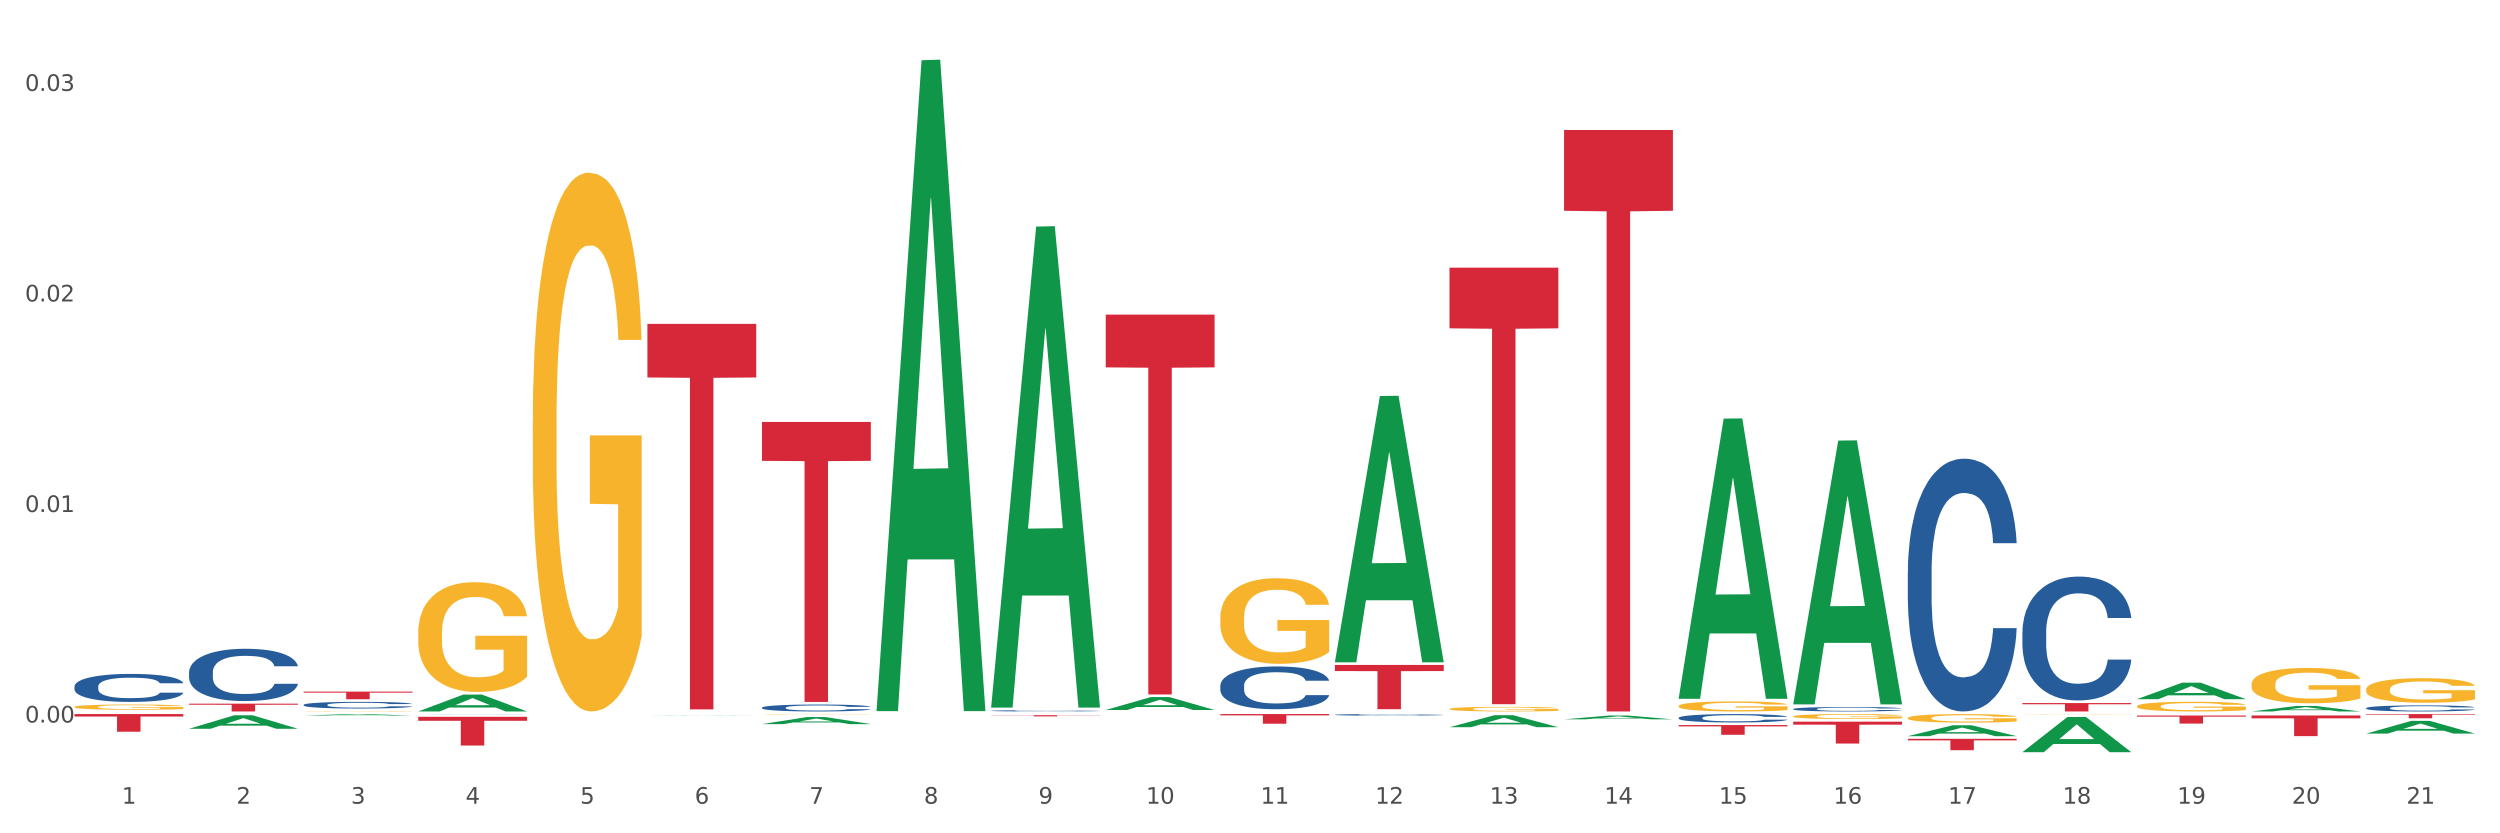 <?xml version="1.0" encoding="utf-8" standalone="no"?>
<!DOCTYPE svg PUBLIC "-//W3C//DTD SVG 1.1//EN"
  "http://www.w3.org/Graphics/SVG/1.1/DTD/svg11.dtd">
<svg xmlns:xlink="http://www.w3.org/1999/xlink" width="1080pt" height="360pt" viewBox="0 0 1080 360" xmlns="http://www.w3.org/2000/svg" version="1.1">
 <rect x="0" y="0" width="1080" height="360" fill="#333333" stroke="none"/>
 <defs>
  <style type="text/css">*{stroke-linejoin: round; stroke-linecap: butt}</style>
 </defs>
 <g id="figure_1">
  <g id="patch_1">
   <path d="M 0 360 
L 1080 360 
L 1080 0 
L 0 0 
z
" style="fill: #ffffff; stroke: #ffffff; stroke-linejoin: miter"/>
  </g>
  <g id="axes_1">
   <g id="matplotlib.axis_1">
    <g id="xtick_1">
     <g id="text_1">
      <!-- 1 -->
      <g style="fill: #4d4d4d" transform="translate(52.633 347.204) scale(0.096 -0.096)">
       <defs>
        <path id="DejaVuSans-31" d="M 794 531 
L 1825 531 
L 1825 4091 
L 703 3866 
L 703 4441 
L 1819 4666 
L 2450 4666 
L 2450 531 
L 3481 531 
L 3481 0 
L 794 0 
L 794 531 
z
" transform="scale(0.016)"/>
       </defs>
       <use xlink:href="#DejaVuSans-31"/>
      </g>
     </g>
    </g>
    <g id="xtick_2">
     <g id="text_2">
      <!-- 2 -->
      <g style="fill: #4d4d4d" transform="translate(102.133 347.204) scale(0.096 -0.096)">
       <defs>
        <path id="DejaVuSans-32" d="M 1228 531 
L 3431 531 
L 3431 0 
L 469 0 
L 469 531 
Q 828 903 1448 1529 
Q 2069 2156 2228 2338 
Q 2531 2678 2651 2914 
Q 2772 3150 2772 3378 
Q 2772 3750 2511 3984 
Q 2250 4219 1831 4219 
Q 1534 4219 1204 4116 
Q 875 4013 500 3803 
L 500 4441 
Q 881 4594 1212 4672 
Q 1544 4750 1819 4750 
Q 2544 4750 2975 4387 
Q 3406 4025 3406 3419 
Q 3406 3131 3298 2873 
Q 3191 2616 2906 2266 
Q 2828 2175 2409 1742 
Q 1991 1309 1228 531 
z
" transform="scale(0.016)"/>
       </defs>
       <use xlink:href="#DejaVuSans-32"/>
      </g>
     </g>
    </g>
    <g id="xtick_3">
     <g id="text_3">
      <!-- 3 -->
      <g style="fill: #4d4d4d" transform="translate(151.633 347.204) scale(0.096 -0.096)">
       <defs>
        <path id="DejaVuSans-33" d="M 2597 2516 
Q 3050 2419 3304 2112 
Q 3559 1806 3559 1356 
Q 3559 666 3084 287 
Q 2609 -91 1734 -91 
Q 1441 -91 1130 -33 
Q 819 25 488 141 
L 488 750 
Q 750 597 1062 519 
Q 1375 441 1716 441 
Q 2309 441 2620 675 
Q 2931 909 2931 1356 
Q 2931 1769 2642 2001 
Q 2353 2234 1838 2234 
L 1294 2234 
L 1294 2753 
L 1863 2753 
Q 2328 2753 2575 2939 
Q 2822 3125 2822 3475 
Q 2822 3834 2567 4026 
Q 2313 4219 1838 4219 
Q 1578 4219 1281 4162 
Q 984 4106 628 3988 
L 628 4550 
Q 988 4650 1302 4700 
Q 1616 4750 1894 4750 
Q 2613 4750 3031 4423 
Q 3450 4097 3450 3541 
Q 3450 3153 3228 2886 
Q 3006 2619 2597 2516 
z
" transform="scale(0.016)"/>
       </defs>
       <use xlink:href="#DejaVuSans-33"/>
      </g>
     </g>
    </g>
    <g id="xtick_4">
     <g id="text_4">
      <!-- 4 -->
      <g style="fill: #4d4d4d" transform="translate(201.133 347.204) scale(0.096 -0.096)">
       <defs>
        <path id="DejaVuSans-34" d="M 2419 4116 
L 825 1625 
L 2419 1625 
L 2419 4116 
z
M 2253 4666 
L 3047 4666 
L 3047 1625 
L 3713 1625 
L 3713 1100 
L 3047 1100 
L 3047 0 
L 2419 0 
L 2419 1100 
L 313 1100 
L 313 1709 
L 2253 4666 
z
" transform="scale(0.016)"/>
       </defs>
       <use xlink:href="#DejaVuSans-34"/>
      </g>
     </g>
    </g>
    <g id="xtick_5">
     <g id="text_5">
      <!-- 5 -->
      <g style="fill: #4d4d4d" transform="translate(250.633 347.204) scale(0.096 -0.096)">
       <defs>
        <path id="DejaVuSans-35" d="M 691 4666 
L 3169 4666 
L 3169 4134 
L 1269 4134 
L 1269 2991 
Q 1406 3038 1543 3061 
Q 1681 3084 1819 3084 
Q 2600 3084 3056 2656 
Q 3513 2228 3513 1497 
Q 3513 744 3044 326 
Q 2575 -91 1722 -91 
Q 1428 -91 1123 -41 
Q 819 9 494 109 
L 494 744 
Q 775 591 1075 516 
Q 1375 441 1709 441 
Q 2250 441 2565 725 
Q 2881 1009 2881 1497 
Q 2881 1984 2565 2268 
Q 2250 2553 1709 2553 
Q 1456 2553 1204 2497 
Q 953 2441 691 2322 
L 691 4666 
z
" transform="scale(0.016)"/>
       </defs>
       <use xlink:href="#DejaVuSans-35"/>
      </g>
     </g>
    </g>
    <g id="xtick_6">
     <g id="text_6">
      <!-- 6 -->
      <g style="fill: #4d4d4d" transform="translate(300.134 347.204) scale(0.096 -0.096)">
       <defs>
        <path id="DejaVuSans-36" d="M 2113 2584 
Q 1688 2584 1439 2293 
Q 1191 2003 1191 1497 
Q 1191 994 1439 701 
Q 1688 409 2113 409 
Q 2538 409 2786 701 
Q 3034 994 3034 1497 
Q 3034 2003 2786 2293 
Q 2538 2584 2113 2584 
z
M 3366 4563 
L 3366 3988 
Q 3128 4100 2886 4159 
Q 2644 4219 2406 4219 
Q 1781 4219 1451 3797 
Q 1122 3375 1075 2522 
Q 1259 2794 1537 2939 
Q 1816 3084 2150 3084 
Q 2853 3084 3261 2657 
Q 3669 2231 3669 1497 
Q 3669 778 3244 343 
Q 2819 -91 2113 -91 
Q 1303 -91 875 529 
Q 447 1150 447 2328 
Q 447 3434 972 4092 
Q 1497 4750 2381 4750 
Q 2619 4750 2861 4703 
Q 3103 4656 3366 4563 
z
" transform="scale(0.016)"/>
       </defs>
       <use xlink:href="#DejaVuSans-36"/>
      </g>
     </g>
    </g>
    <g id="xtick_7">
     <g id="text_7">
      <!-- 7 -->
      <g style="fill: #4d4d4d" transform="translate(349.634 347.204) scale(0.096 -0.096)">
       <defs>
        <path id="DejaVuSans-37" d="M 525 4666 
L 3525 4666 
L 3525 4397 
L 1831 0 
L 1172 0 
L 2766 4134 
L 525 4134 
L 525 4666 
z
" transform="scale(0.016)"/>
       </defs>
       <use xlink:href="#DejaVuSans-37"/>
      </g>
     </g>
    </g>
    <g id="xtick_8">
     <g id="text_8">
      <!-- 8 -->
      <g style="fill: #4d4d4d" transform="translate(399.134 347.204) scale(0.096 -0.096)">
       <defs>
        <path id="DejaVuSans-38" d="M 2034 2216 
Q 1584 2216 1326 1975 
Q 1069 1734 1069 1313 
Q 1069 891 1326 650 
Q 1584 409 2034 409 
Q 2484 409 2743 651 
Q 3003 894 3003 1313 
Q 3003 1734 2745 1975 
Q 2488 2216 2034 2216 
z
M 1403 2484 
Q 997 2584 770 2862 
Q 544 3141 544 3541 
Q 544 4100 942 4425 
Q 1341 4750 2034 4750 
Q 2731 4750 3128 4425 
Q 3525 4100 3525 3541 
Q 3525 3141 3298 2862 
Q 3072 2584 2669 2484 
Q 3125 2378 3379 2068 
Q 3634 1759 3634 1313 
Q 3634 634 3220 271 
Q 2806 -91 2034 -91 
Q 1263 -91 848 271 
Q 434 634 434 1313 
Q 434 1759 690 2068 
Q 947 2378 1403 2484 
z
M 1172 3481 
Q 1172 3119 1398 2916 
Q 1625 2713 2034 2713 
Q 2441 2713 2670 2916 
Q 2900 3119 2900 3481 
Q 2900 3844 2670 4047 
Q 2441 4250 2034 4250 
Q 1625 4250 1398 4047 
Q 1172 3844 1172 3481 
z
" transform="scale(0.016)"/>
       </defs>
       <use xlink:href="#DejaVuSans-38"/>
      </g>
     </g>
    </g>
    <g id="xtick_9">
     <g id="text_9">
      <!-- 9 -->
      <g style="fill: #4d4d4d" transform="translate(448.634 347.204) scale(0.096 -0.096)">
       <defs>
        <path id="DejaVuSans-39" d="M 703 97 
L 703 672 
Q 941 559 1184 500 
Q 1428 441 1663 441 
Q 2288 441 2617 861 
Q 2947 1281 2994 2138 
Q 2813 1869 2534 1725 
Q 2256 1581 1919 1581 
Q 1219 1581 811 2004 
Q 403 2428 403 3163 
Q 403 3881 828 4315 
Q 1253 4750 1959 4750 
Q 2769 4750 3195 4129 
Q 3622 3509 3622 2328 
Q 3622 1225 3098 567 
Q 2575 -91 1691 -91 
Q 1453 -91 1209 -44 
Q 966 3 703 97 
z
M 1959 2075 
Q 2384 2075 2632 2365 
Q 2881 2656 2881 3163 
Q 2881 3666 2632 3958 
Q 2384 4250 1959 4250 
Q 1534 4250 1286 3958 
Q 1038 3666 1038 3163 
Q 1038 2656 1286 2365 
Q 1534 2075 1959 2075 
z
" transform="scale(0.016)"/>
       </defs>
       <use xlink:href="#DejaVuSans-39"/>
      </g>
     </g>
    </g>
    <g id="xtick_10">
     <g id="text_10">
      <!-- 10 -->
      <g style="fill: #4d4d4d" transform="translate(495.079 347.204) scale(0.096 -0.096)">
       <defs>
        <path id="DejaVuSans-30" d="M 2034 4250 
Q 1547 4250 1301 3770 
Q 1056 3291 1056 2328 
Q 1056 1369 1301 889 
Q 1547 409 2034 409 
Q 2525 409 2770 889 
Q 3016 1369 3016 2328 
Q 3016 3291 2770 3770 
Q 2525 4250 2034 4250 
z
M 2034 4750 
Q 2819 4750 3233 4129 
Q 3647 3509 3647 2328 
Q 3647 1150 3233 529 
Q 2819 -91 2034 -91 
Q 1250 -91 836 529 
Q 422 1150 422 2328 
Q 422 3509 836 4129 
Q 1250 4750 2034 4750 
z
" transform="scale(0.016)"/>
       </defs>
       <use xlink:href="#DejaVuSans-31"/>
       <use xlink:href="#DejaVuSans-30" transform="translate(63.623 0)"/>
      </g>
     </g>
    </g>
    <g id="xtick_11">
     <g id="text_11">
      <!-- 11 -->
      <g style="fill: #4d4d4d" transform="translate(544.58 347.204) scale(0.096 -0.096)">
       <use xlink:href="#DejaVuSans-31"/>
       <use xlink:href="#DejaVuSans-31" transform="translate(63.623 0)"/>
      </g>
     </g>
    </g>
    <g id="xtick_12">
     <g id="text_12">
      <!-- 12 -->
      <g style="fill: #4d4d4d" transform="translate(594.08 347.204) scale(0.096 -0.096)">
       <use xlink:href="#DejaVuSans-31"/>
       <use xlink:href="#DejaVuSans-32" transform="translate(63.623 0)"/>
      </g>
     </g>
    </g>
    <g id="xtick_13">
     <g id="text_13">
      <!-- 13 -->
      <g style="fill: #4d4d4d" transform="translate(643.58 347.204) scale(0.096 -0.096)">
       <use xlink:href="#DejaVuSans-31"/>
       <use xlink:href="#DejaVuSans-33" transform="translate(63.623 0)"/>
      </g>
     </g>
    </g>
    <g id="xtick_14">
     <g id="text_14">
      <!-- 14 -->
      <g style="fill: #4d4d4d" transform="translate(693.08 347.204) scale(0.096 -0.096)">
       <use xlink:href="#DejaVuSans-31"/>
       <use xlink:href="#DejaVuSans-34" transform="translate(63.623 0)"/>
      </g>
     </g>
    </g>
    <g id="xtick_15">
     <g id="text_15">
      <!-- 15 -->
      <g style="fill: #4d4d4d" transform="translate(742.58 347.204) scale(0.096 -0.096)">
       <use xlink:href="#DejaVuSans-31"/>
       <use xlink:href="#DejaVuSans-35" transform="translate(63.623 0)"/>
      </g>
     </g>
    </g>
    <g id="xtick_16">
     <g id="text_16">
      <!-- 16 -->
      <g style="fill: #4d4d4d" transform="translate(792.08 347.204) scale(0.096 -0.096)">
       <use xlink:href="#DejaVuSans-31"/>
       <use xlink:href="#DejaVuSans-36" transform="translate(63.623 0)"/>
      </g>
     </g>
    </g>
    <g id="xtick_17">
     <g id="text_17">
      <!-- 17 -->
      <g style="fill: #4d4d4d" transform="translate(841.58 347.204) scale(0.096 -0.096)">
       <use xlink:href="#DejaVuSans-31"/>
       <use xlink:href="#DejaVuSans-37" transform="translate(63.623 0)"/>
      </g>
     </g>
    </g>
    <g id="xtick_18">
     <g id="text_18">
      <!-- 18 -->
      <g style="fill: #4d4d4d" transform="translate(891.08 347.204) scale(0.096 -0.096)">
       <use xlink:href="#DejaVuSans-31"/>
       <use xlink:href="#DejaVuSans-38" transform="translate(63.623 0)"/>
      </g>
     </g>
    </g>
    <g id="xtick_19">
     <g id="text_19">
      <!-- 19 -->
      <g style="fill: #4d4d4d" transform="translate(940.58 347.204) scale(0.096 -0.096)">
       <use xlink:href="#DejaVuSans-31"/>
       <use xlink:href="#DejaVuSans-39" transform="translate(63.623 0)"/>
      </g>
     </g>
    </g>
    <g id="xtick_20">
     <g id="text_20">
      <!-- 20 -->
      <g style="fill: #4d4d4d" transform="translate(990.08 347.204) scale(0.096 -0.096)">
       <use xlink:href="#DejaVuSans-32"/>
       <use xlink:href="#DejaVuSans-30" transform="translate(63.623 0)"/>
      </g>
     </g>
    </g>
    <g id="xtick_21">
     <g id="text_21">
      <!-- 21 -->
      <g style="fill: #4d4d4d" transform="translate(1039.58 347.204) scale(0.096 -0.096)">
       <use xlink:href="#DejaVuSans-32"/>
       <use xlink:href="#DejaVuSans-31" transform="translate(63.623 0)"/>
      </g>
     </g>
    </g>
    <g id="xtick_22"/>
    <g id="xtick_23"/>
    <g id="xtick_24"/>
    <g id="xtick_25"/>
    <g id="xtick_26"/>
    <g id="xtick_27"/>
    <g id="xtick_28"/>
    <g id="xtick_29"/>
    <g id="xtick_30"/>
    <g id="xtick_31"/>
    <g id="xtick_32"/>
    <g id="xtick_33"/>
    <g id="xtick_34"/>
    <g id="xtick_35"/>
    <g id="xtick_36"/>
    <g id="xtick_37"/>
    <g id="xtick_38"/>
    <g id="xtick_39"/>
    <g id="xtick_40"/>
    <g id="xtick_41"/>
   </g>
   <g id="matplotlib.axis_2">
    <g id="ytick_1">
     <g id="text_22">
      <!-- 0.00 -->
      <g style="fill: #4d4d4d" transform="translate(10.8 312.131) scale(0.096 -0.096)">
       <defs>
        <path id="DejaVuSans-2e" d="M 684 794 
L 1344 794 
L 1344 0 
L 684 0 
L 684 794 
z
" transform="scale(0.016)"/>
       </defs>
       <use xlink:href="#DejaVuSans-30"/>
       <use xlink:href="#DejaVuSans-2e" transform="translate(63.623 0)"/>
       <use xlink:href="#DejaVuSans-30" transform="translate(95.41 0)"/>
       <use xlink:href="#DejaVuSans-30" transform="translate(159.033 0)"/>
      </g>
     </g>
    </g>
    <g id="ytick_2">
     <g id="text_23">
      <!-- 0.01 -->
      <g style="fill: #4d4d4d" transform="translate(10.8 221.18) scale(0.096 -0.096)">
       <use xlink:href="#DejaVuSans-30"/>
       <use xlink:href="#DejaVuSans-2e" transform="translate(63.623 0)"/>
       <use xlink:href="#DejaVuSans-30" transform="translate(95.41 0)"/>
       <use xlink:href="#DejaVuSans-31" transform="translate(159.033 0)"/>
      </g>
     </g>
    </g>
    <g id="ytick_3">
     <g id="text_24">
      <!-- 0.02 -->
      <g style="fill: #4d4d4d" transform="translate(10.8 130.229) scale(0.096 -0.096)">
       <use xlink:href="#DejaVuSans-30"/>
       <use xlink:href="#DejaVuSans-2e" transform="translate(63.623 0)"/>
       <use xlink:href="#DejaVuSans-30" transform="translate(95.41 0)"/>
       <use xlink:href="#DejaVuSans-32" transform="translate(159.033 0)"/>
      </g>
     </g>
    </g>
    <g id="ytick_4">
     <g id="text_25">
      <!-- 0.03 -->
      <g style="fill: #4d4d4d" transform="translate(10.8 39.277) scale(0.096 -0.096)">
       <use xlink:href="#DejaVuSans-30"/>
       <use xlink:href="#DejaVuSans-2e" transform="translate(63.623 0)"/>
       <use xlink:href="#DejaVuSans-30" transform="translate(95.41 0)"/>
       <use xlink:href="#DejaVuSans-33" transform="translate(159.033 0)"/>
      </g>
     </g>
    </g>
    <g id="ytick_5"/>
    <g id="ytick_6"/>
    <g id="ytick_7"/>
   </g>
   <g id="PolyCollection_1">
    <path d="M 81.675 314.829 
L 81.723 314.823 
L 101.115 309.008 
L 109.163 309.003 
L 128.7 314.84 
L 119.392 314.84 
L 115.174 313.481 
L 95.152 313.481 
L 95.007 313.502 
L 90.935 314.84 
L 81.675 314.84 
L 81.675 314.829 
L 97.673 312.669 
L 112.653 312.664 
L 105.236 310.247 
L 105.139 310.236 
L 105.042 310.252 
L 97.625 312.664 
L 97.673 312.669 
L 81.675 314.829 
z
" clip-path="url(#pfbb67a4fa5)" style="fill: #109648"/>
    <path d="M 873.675 273.13 
L 873.731 273.081 
L 873.731 271.712 
L 873.897 269.854 
L 874.509 266.432 
L 875.287 263.841 
L 876.621 260.811 
L 877.344 259.54 
L 878.289 258.122 
L 880.234 255.824 
L 882.457 253.869 
L 884.014 252.794 
L 885.181 252.109 
L 887.794 250.887 
L 889.294 250.349 
L 890.851 249.909 
L 892.185 249.616 
L 894.408 249.274 
L 896.187 249.127 
L 898.244 249.078 
L 899.967 249.127 
L 902.246 249.323 
L 905.581 249.909 
L 906.859 250.252 
L 908.582 250.838 
L 910.361 251.62 
L 911.806 252.403 
L 913.474 253.527 
L 915.197 254.993 
L 916.865 256.851 
L 918.032 258.562 
L 918.977 260.371 
L 919.811 262.57 
L 920.422 264.966 
L 920.7 266.97 
L 910.528 266.97 
L 910.25 265.161 
L 909.694 263.206 
L 909.138 261.886 
L 908.527 260.811 
L 907.582 259.589 
L 906.748 258.806 
L 905.359 257.878 
L 904.08 257.291 
L 903.024 256.949 
L 901.745 256.655 
L 899.022 256.362 
L 897.076 256.362 
L 895.853 256.46 
L 894.353 256.704 
L 893.074 257.047 
L 891.573 257.633 
L 890.406 258.269 
L 889.239 259.1 
L 888.572 259.686 
L 887.571 260.762 
L 886.904 261.642 
L 886.015 263.157 
L 885.515 264.233 
L 884.625 267.019 
L 884.236 269.072 
L 884.069 270.49 
L 883.958 272.054 
L 883.958 279.68 
L 884.292 283.102 
L 884.57 284.568 
L 885.014 286.231 
L 885.848 288.381 
L 887.071 290.484 
L 888.349 291.999 
L 889.406 292.928 
L 890.406 293.612 
L 891.407 294.15 
L 892.63 294.639 
L 893.63 294.932 
L 895.131 295.225 
L 896.91 295.372 
L 898.299 295.372 
L 901.134 295.128 
L 902.413 294.883 
L 903.635 294.541 
L 904.969 294.003 
L 906.026 293.417 
L 906.637 292.977 
L 907.638 292.048 
L 908.416 291.07 
L 909.083 289.946 
L 909.527 288.968 
L 910.028 287.502 
L 910.417 285.839 
L 910.528 284.96 
L 920.7 284.96 
L 920.478 286.719 
L 920.089 288.43 
L 919.31 290.728 
L 918.699 292.048 
L 917.754 293.661 
L 916.753 295.03 
L 915.364 296.545 
L 914.085 297.67 
L 912.751 298.647 
L 911.306 299.527 
L 908.694 300.749 
L 907.749 301.091 
L 905.748 301.678 
L 904.191 302.02 
L 901.912 302.362 
L 899.578 302.558 
L 897.132 302.607 
L 894.964 302.509 
L 892.574 302.216 
L 891.073 301.922 
L 889.406 301.483 
L 887.46 300.798 
L 885.626 299.967 
L 883.903 298.989 
L 882.291 297.865 
L 880.79 296.594 
L 878.844 294.492 
L 877.399 292.439 
L 876.343 290.532 
L 875.62 288.919 
L 874.898 286.866 
L 874.509 285.448 
L 873.897 282.026 
L 873.675 278.849 
L 873.675 273.13 
z
" clip-path="url(#pfbb67a4fa5)" style="fill: #255c99"/>
    <path d="M 1022.175 305.904 
L 1022.231 305.902 
L 1022.231 305.834 
L 1022.397 305.743 
L 1023.009 305.575 
L 1023.787 305.447 
L 1025.121 305.298 
L 1025.844 305.236 
L 1026.789 305.166 
L 1028.734 305.053 
L 1030.957 304.957 
L 1032.514 304.904 
L 1033.681 304.871 
L 1036.294 304.81 
L 1037.794 304.784 
L 1039.351 304.762 
L 1040.685 304.748 
L 1042.908 304.731 
L 1044.687 304.724 
L 1046.744 304.722 
L 1048.467 304.724 
L 1050.746 304.734 
L 1054.081 304.762 
L 1055.359 304.779 
L 1057.082 304.808 
L 1058.861 304.847 
L 1060.306 304.885 
L 1061.974 304.94 
L 1063.697 305.012 
L 1065.365 305.104 
L 1066.532 305.188 
L 1067.477 305.277 
L 1068.311 305.385 
L 1068.922 305.503 
L 1069.2 305.601 
L 1059.028 305.601 
L 1058.75 305.512 
L 1058.194 305.416 
L 1057.638 305.351 
L 1057.027 305.298 
L 1056.082 305.238 
L 1055.248 305.2 
L 1053.859 305.154 
L 1052.58 305.125 
L 1051.524 305.108 
L 1050.245 305.094 
L 1047.522 305.08 
L 1045.576 305.08 
L 1044.353 305.084 
L 1042.853 305.096 
L 1041.574 305.113 
L 1040.073 305.142 
L 1038.906 305.173 
L 1037.739 305.214 
L 1037.072 305.243 
L 1036.071 305.296 
L 1035.404 305.339 
L 1034.515 305.414 
L 1034.015 305.467 
L 1033.125 305.604 
L 1032.736 305.705 
L 1032.569 305.774 
L 1032.458 305.851 
L 1032.458 306.226 
L 1032.792 306.394 
L 1033.07 306.466 
L 1033.514 306.548 
L 1034.348 306.654 
L 1035.571 306.757 
L 1036.849 306.832 
L 1037.906 306.877 
L 1038.906 306.911 
L 1039.907 306.937 
L 1041.13 306.961 
L 1042.13 306.976 
L 1043.631 306.99 
L 1045.41 306.997 
L 1046.799 306.997 
L 1049.634 306.985 
L 1050.912 306.973 
L 1052.135 306.957 
L 1053.469 306.93 
L 1054.526 306.901 
L 1055.137 306.88 
L 1056.138 306.834 
L 1056.916 306.786 
L 1057.583 306.731 
L 1058.027 306.683 
L 1058.528 306.611 
L 1058.917 306.529 
L 1059.028 306.486 
L 1069.2 306.486 
L 1068.978 306.572 
L 1068.589 306.656 
L 1067.81 306.769 
L 1067.199 306.834 
L 1066.254 306.913 
L 1065.253 306.981 
L 1063.864 307.055 
L 1062.585 307.11 
L 1061.251 307.159 
L 1059.806 307.202 
L 1057.194 307.262 
L 1056.249 307.279 
L 1054.248 307.308 
L 1052.691 307.324 
L 1050.412 307.341 
L 1048.078 307.351 
L 1045.632 307.353 
L 1043.464 307.348 
L 1041.074 307.334 
L 1039.573 307.32 
L 1037.906 307.298 
L 1035.96 307.264 
L 1034.126 307.223 
L 1032.403 307.175 
L 1030.791 307.12 
L 1029.29 307.058 
L 1027.344 306.954 
L 1025.899 306.853 
L 1024.843 306.76 
L 1024.12 306.68 
L 1023.398 306.579 
L 1023.009 306.51 
L 1022.397 306.341 
L 1022.175 306.185 
L 1022.175 305.904 
z
" clip-path="url(#pfbb67a4fa5)" style="fill: #255c99"/>
    <path d="M 1022.175 316.92 
L 1022.223 316.915 
L 1041.615 311.423 
L 1049.663 311.418 
L 1069.2 316.93 
L 1059.892 316.93 
L 1055.674 315.647 
L 1035.652 315.647 
L 1035.507 315.667 
L 1031.435 316.93 
L 1022.175 316.93 
L 1022.175 316.92 
L 1038.173 314.881 
L 1053.153 314.875 
L 1045.736 312.593 
L 1045.639 312.582 
L 1045.542 312.598 
L 1038.125 314.875 
L 1038.173 314.881 
L 1022.175 316.92 
z
" clip-path="url(#pfbb67a4fa5)" style="fill: #109648"/>
    <path d="M 972.675 307.349 
L 972.723 307.346 
L 992.115 304.954 
L 1000.163 304.952 
L 1019.7 307.353 
L 1010.392 307.353 
L 1006.174 306.794 
L 986.152 306.794 
L 986.007 306.803 
L 981.935 307.353 
L 972.675 307.353 
L 972.675 307.349 
L 988.673 306.46 
L 1003.653 306.458 
L 996.236 305.464 
L 996.139 305.459 
L 996.042 305.466 
L 988.625 306.458 
L 988.673 306.46 
L 972.675 307.349 
z
" clip-path="url(#pfbb67a4fa5)" style="fill: #109648"/>
    <path d="M 923.175 302.029 
L 923.223 302.023 
L 942.615 294.921 
L 950.663 294.915 
L 970.2 302.043 
L 960.892 302.043 
L 956.674 300.383 
L 936.652 300.383 
L 936.507 300.41 
L 932.435 302.043 
L 923.175 302.043 
L 923.175 302.029 
L 939.173 299.392 
L 954.153 299.386 
L 946.736 296.434 
L 946.639 296.421 
L 946.542 296.441 
L 939.125 299.386 
L 939.173 299.392 
L 923.175 302.029 
z
" clip-path="url(#pfbb67a4fa5)" style="fill: #109648"/>
    <path d="M 873.675 324.921 
L 873.723 324.907 
L 893.115 309.738 
L 901.163 309.724 
L 920.7 324.95 
L 911.392 324.95 
L 907.174 321.404 
L 887.152 321.404 
L 887.007 321.461 
L 882.935 324.95 
L 873.675 324.95 
L 873.675 324.921 
L 889.673 319.288 
L 904.653 319.274 
L 897.236 312.969 
L 897.139 312.94 
L 897.042 312.983 
L 889.625 319.274 
L 889.673 319.288 
L 873.675 324.921 
z
" clip-path="url(#pfbb67a4fa5)" style="fill: #109648"/>
    <path d="M 824.175 318.017 
L 824.223 318.013 
L 843.615 313.313 
L 851.663 313.309 
L 871.2 318.026 
L 861.892 318.026 
L 857.674 316.928 
L 837.652 316.928 
L 837.507 316.945 
L 833.435 318.026 
L 824.175 318.026 
L 824.175 318.017 
L 840.173 316.272 
L 855.153 316.268 
L 847.736 314.314 
L 847.639 314.306 
L 847.542 314.319 
L 840.125 316.268 
L 840.173 316.272 
L 824.175 318.017 
z
" clip-path="url(#pfbb67a4fa5)" style="fill: #109648"/>
    <path d="M 774.675 304.075 
L 774.723 303.968 
L 794.115 190.337 
L 802.163 190.23 
L 821.7 304.289 
L 812.392 304.289 
L 808.174 277.729 
L 788.152 277.729 
L 788.007 278.158 
L 783.935 304.289 
L 774.675 304.289 
L 774.675 304.075 
L 790.673 261.879 
L 805.653 261.772 
L 798.236 214.541 
L 798.139 214.327 
L 798.042 214.648 
L 790.625 261.772 
L 790.673 261.879 
L 774.675 304.075 
z
" clip-path="url(#pfbb67a4fa5)" style="fill: #109648"/>
    <path d="M 725.175 301.653 
L 725.223 301.539 
L 744.615 180.851 
L 752.663 180.737 
L 772.2 301.88 
L 762.892 301.88 
L 758.674 273.67 
L 738.652 273.67 
L 738.507 274.125 
L 734.435 301.88 
L 725.175 301.88 
L 725.175 301.653 
L 741.173 256.835 
L 756.153 256.722 
L 748.736 206.558 
L 748.639 206.331 
L 748.542 206.672 
L 741.125 256.722 
L 741.173 256.835 
L 725.175 301.653 
z
" clip-path="url(#pfbb67a4fa5)" style="fill: #109648"/>
    <path d="M 675.675 310.759 
L 675.723 310.757 
L 695.115 309.103 
L 703.163 309.102 
L 722.7 310.762 
L 713.392 310.762 
L 709.174 310.375 
L 689.152 310.375 
L 689.007 310.382 
L 684.935 310.762 
L 675.675 310.762 
L 675.675 310.759 
L 691.673 310.145 
L 706.653 310.143 
L 699.236 309.455 
L 699.139 309.452 
L 699.042 309.457 
L 691.625 310.143 
L 691.673 310.145 
L 675.675 310.759 
z
" clip-path="url(#pfbb67a4fa5)" style="fill: #109648"/>
    <path d="M 626.175 314.15 
L 626.223 314.145 
L 645.615 308.961 
L 653.663 308.956 
L 673.2 314.16 
L 663.892 314.16 
L 659.674 312.948 
L 639.652 312.948 
L 639.507 312.968 
L 635.435 314.16 
L 626.175 314.16 
L 626.175 314.15 
L 642.173 312.225 
L 657.153 312.22 
L 649.736 310.065 
L 649.639 310.055 
L 649.542 310.07 
L 642.125 312.22 
L 642.173 312.225 
L 626.175 314.15 
z
" clip-path="url(#pfbb67a4fa5)" style="fill: #109648"/>
    <path d="M 576.675 285.9 
L 576.723 285.792 
L 596.115 171.077 
L 604.163 170.969 
L 623.7 286.116 
L 614.392 286.116 
L 610.174 259.302 
L 590.152 259.302 
L 590.007 259.735 
L 585.935 286.116 
L 576.675 286.116 
L 576.675 285.9 
L 592.673 243.301 
L 607.653 243.193 
L 600.236 195.512 
L 600.139 195.296 
L 600.042 195.62 
L 592.625 243.193 
L 592.673 243.301 
L 576.675 285.9 
z
" clip-path="url(#pfbb67a4fa5)" style="fill: #109648"/>
    <path d="M 477.675 306.712 
L 477.723 306.707 
L 497.115 301.132 
L 505.163 301.127 
L 524.7 306.723 
L 515.392 306.723 
L 511.174 305.42 
L 491.152 305.42 
L 491.007 305.441 
L 486.935 306.723 
L 477.675 306.723 
L 477.675 306.712 
L 493.673 304.642 
L 508.653 304.637 
L 501.236 302.32 
L 501.139 302.309 
L 501.042 302.325 
L 493.625 304.637 
L 493.673 304.642 
L 477.675 306.712 
z
" clip-path="url(#pfbb67a4fa5)" style="fill: #109648"/>
    <path d="M 1022.175 297.886 
L 1022.231 297.876 
L 1022.231 297.527 
L 1022.342 297.227 
L 1022.897 296.501 
L 1023.73 295.9 
L 1024.34 295.58 
L 1024.951 295.319 
L 1025.673 295.057 
L 1026.561 294.786 
L 1028.171 294.389 
L 1029.17 294.186 
L 1030.392 293.972 
L 1032.613 293.663 
L 1034.223 293.488 
L 1035.888 293.343 
L 1038.609 293.169 
L 1040.385 293.091 
L 1042.273 293.033 
L 1044.549 292.994 
L 1046.27 292.984 
L 1050.046 293.014 
L 1053.266 293.101 
L 1054.82 293.169 
L 1056.819 293.285 
L 1057.874 293.362 
L 1059.595 293.517 
L 1061.372 293.721 
L 1062.593 293.895 
L 1064.425 294.224 
L 1065.813 294.554 
L 1067.09 294.96 
L 1067.756 295.241 
L 1068.256 295.503 
L 1068.7 295.803 
L 1069.144 296.278 
L 1059.151 296.278 
L 1058.762 295.939 
L 1058.152 295.619 
L 1057.263 295.309 
L 1056.486 295.115 
L 1055.154 294.873 
L 1053.932 294.718 
L 1052.655 294.602 
L 1051.101 294.505 
L 1049.879 294.457 
L 1048.158 294.418 
L 1044.771 294.428 
L 1042.495 294.505 
L 1040.941 294.602 
L 1039.941 294.689 
L 1039.053 294.786 
L 1038.054 294.922 
L 1036.888 295.125 
L 1036.055 295.309 
L 1035.222 295.542 
L 1034.556 295.774 
L 1033.945 296.045 
L 1033.445 296.336 
L 1033.057 296.636 
L 1032.724 297.004 
L 1032.446 297.614 
L 1032.446 298.941 
L 1032.557 299.242 
L 1032.835 299.639 
L 1033.168 299.939 
L 1033.723 300.297 
L 1034.223 300.54 
L 1035.167 300.888 
L 1036.221 301.179 
L 1037.054 301.363 
L 1037.887 301.518 
L 1039.331 301.731 
L 1040.941 301.905 
L 1042.329 302.012 
L 1044.216 302.109 
L 1045.493 302.147 
L 1046.604 302.167 
L 1049.324 302.167 
L 1051.267 302.138 
L 1053.432 302.07 
L 1055.098 301.983 
L 1056.486 301.876 
L 1058.041 301.702 
L 1059.04 301.537 
L 1059.04 299.513 
L 1046.826 299.503 
L 1046.826 298.157 
L 1069.2 298.157 
L 1069.2 302.109 
L 1068.256 302.312 
L 1067.201 302.496 
L 1066.091 302.661 
L 1064.425 302.864 
L 1062.427 303.058 
L 1060.65 303.194 
L 1058.762 303.31 
L 1056.542 303.416 
L 1053.655 303.513 
L 1051.878 303.552 
L 1049.657 303.581 
L 1047.048 303.591 
L 1044.771 303.571 
L 1042.551 303.523 
L 1040.219 303.436 
L 1037.943 303.31 
L 1036.221 303.184 
L 1034.5 303.029 
L 1032.668 302.825 
L 1031.225 302.632 
L 1030.114 302.457 
L 1028.893 302.235 
L 1027.56 301.944 
L 1026.561 301.683 
L 1025.673 301.411 
L 1024.729 301.063 
L 1024.063 300.762 
L 1023.396 300.385 
L 1023.008 300.104 
L 1022.564 299.668 
L 1022.231 299.058 
L 1022.175 297.886 
z
" clip-path="url(#pfbb67a4fa5)" style="fill: #f7b32b"/>
    <path d="M 972.675 295.608 
L 972.731 295.594 
L 972.731 295.092 
L 972.842 294.66 
L 973.397 293.614 
L 974.23 292.749 
L 974.84 292.289 
L 975.451 291.913 
L 976.173 291.536 
L 977.061 291.146 
L 978.671 290.574 
L 979.67 290.281 
L 980.892 289.975 
L 983.113 289.528 
L 984.723 289.277 
L 986.388 289.068 
L 989.109 288.817 
L 990.885 288.706 
L 992.773 288.622 
L 995.049 288.566 
L 996.77 288.552 
L 1000.546 288.594 
L 1003.766 288.72 
L 1005.32 288.817 
L 1007.319 288.985 
L 1008.374 289.096 
L 1010.095 289.319 
L 1011.872 289.612 
L 1013.093 289.863 
L 1014.925 290.337 
L 1016.313 290.811 
L 1017.59 291.397 
L 1018.256 291.801 
L 1018.756 292.178 
L 1019.2 292.61 
L 1019.644 293.293 
L 1009.651 293.293 
L 1009.262 292.805 
L 1008.652 292.345 
L 1007.763 291.899 
L 1006.986 291.62 
L 1005.654 291.271 
L 1004.432 291.048 
L 1003.155 290.881 
L 1001.601 290.741 
L 1000.379 290.672 
L 998.658 290.616 
L 995.271 290.63 
L 992.995 290.741 
L 991.441 290.881 
L 990.441 291.006 
L 989.553 291.146 
L 988.554 291.341 
L 987.388 291.634 
L 986.555 291.899 
L 985.722 292.233 
L 985.056 292.568 
L 984.445 292.959 
L 983.945 293.377 
L 983.557 293.809 
L 983.224 294.339 
L 982.946 295.217 
L 982.946 297.128 
L 983.057 297.56 
L 983.335 298.132 
L 983.668 298.564 
L 984.223 299.08 
L 984.723 299.428 
L 985.667 299.93 
L 986.721 300.349 
L 987.554 300.614 
L 988.387 300.837 
L 989.831 301.144 
L 991.441 301.395 
L 992.829 301.548 
L 994.716 301.687 
L 995.993 301.743 
L 997.104 301.771 
L 999.824 301.771 
L 1001.767 301.729 
L 1003.932 301.632 
L 1005.598 301.506 
L 1006.986 301.353 
L 1008.541 301.102 
L 1009.54 300.865 
L 1009.54 297.95 
L 997.326 297.937 
L 997.326 295.998 
L 1019.7 295.998 
L 1019.7 301.687 
L 1018.756 301.98 
L 1017.701 302.245 
L 1016.591 302.482 
L 1014.925 302.775 
L 1012.927 303.054 
L 1011.15 303.249 
L 1009.262 303.416 
L 1007.042 303.57 
L 1004.155 303.709 
L 1002.378 303.765 
L 1000.157 303.807 
L 997.548 303.821 
L 995.271 303.793 
L 993.051 303.723 
L 990.719 303.598 
L 988.443 303.416 
L 986.721 303.235 
L 985 303.012 
L 983.168 302.719 
L 981.725 302.44 
L 980.614 302.189 
L 979.393 301.869 
L 978.06 301.45 
L 977.061 301.074 
L 976.173 300.683 
L 975.229 300.181 
L 974.563 299.749 
L 973.896 299.205 
L 973.508 298.801 
L 973.064 298.174 
L 972.731 297.295 
L 972.675 295.608 
z
" clip-path="url(#pfbb67a4fa5)" style="fill: #f7b32b"/>
    <path d="M 923.175 305.105 
L 923.231 305.101 
L 923.231 304.964 
L 923.342 304.845 
L 923.897 304.559 
L 924.73 304.322 
L 925.34 304.197 
L 925.951 304.093 
L 926.673 303.99 
L 927.561 303.884 
L 929.171 303.727 
L 930.17 303.647 
L 931.392 303.563 
L 933.613 303.441 
L 935.223 303.372 
L 936.888 303.315 
L 939.609 303.246 
L 941.385 303.216 
L 943.273 303.193 
L 945.549 303.177 
L 947.27 303.174 
L 951.046 303.185 
L 954.266 303.219 
L 955.82 303.246 
L 957.819 303.292 
L 958.874 303.322 
L 960.595 303.383 
L 962.372 303.464 
L 963.593 303.532 
L 965.425 303.662 
L 966.813 303.792 
L 968.09 303.952 
L 968.756 304.063 
L 969.256 304.166 
L 969.7 304.284 
L 970.144 304.471 
L 960.151 304.471 
L 959.762 304.338 
L 959.152 304.212 
L 958.263 304.09 
L 957.486 304.013 
L 956.154 303.918 
L 954.932 303.857 
L 953.655 303.811 
L 952.101 303.773 
L 950.879 303.754 
L 949.158 303.738 
L 945.771 303.742 
L 943.495 303.773 
L 941.941 303.811 
L 940.941 303.845 
L 940.053 303.884 
L 939.054 303.937 
L 937.888 304.017 
L 937.055 304.09 
L 936.222 304.181 
L 935.556 304.273 
L 934.945 304.38 
L 934.445 304.494 
L 934.057 304.613 
L 933.724 304.758 
L 933.446 304.998 
L 933.446 305.521 
L 933.557 305.639 
L 933.835 305.796 
L 934.168 305.914 
L 934.723 306.055 
L 935.223 306.151 
L 936.167 306.288 
L 937.221 306.403 
L 938.054 306.475 
L 938.887 306.536 
L 940.331 306.62 
L 941.941 306.689 
L 943.329 306.731 
L 945.216 306.769 
L 946.493 306.784 
L 947.604 306.792 
L 950.324 306.792 
L 952.267 306.781 
L 954.432 306.754 
L 956.098 306.72 
L 957.486 306.678 
L 959.041 306.609 
L 960.04 306.544 
L 960.04 305.746 
L 947.826 305.742 
L 947.826 305.212 
L 970.2 305.212 
L 970.2 306.769 
L 969.256 306.849 
L 968.201 306.922 
L 967.091 306.987 
L 965.425 307.067 
L 963.427 307.143 
L 961.65 307.197 
L 959.762 307.242 
L 957.542 307.284 
L 954.655 307.323 
L 952.878 307.338 
L 950.657 307.349 
L 948.048 307.353 
L 945.771 307.346 
L 943.551 307.326 
L 941.219 307.292 
L 938.943 307.242 
L 937.221 307.193 
L 935.5 307.132 
L 933.668 307.052 
L 932.225 306.975 
L 931.114 306.907 
L 929.893 306.819 
L 928.56 306.704 
L 927.561 306.601 
L 926.673 306.494 
L 925.729 306.357 
L 925.063 306.239 
L 924.396 306.09 
L 924.008 305.979 
L 923.564 305.807 
L 923.231 305.567 
L 923.175 305.105 
z
" clip-path="url(#pfbb67a4fa5)" style="fill: #f7b32b"/>
    <path d="M 873.675 308.534 
L 873.731 308.534 
L 873.731 308.531 
L 873.842 308.528 
L 874.397 308.52 
L 875.23 308.514 
L 875.84 308.511 
L 876.451 308.508 
L 877.173 308.505 
L 878.061 308.503 
L 879.671 308.498 
L 880.67 308.496 
L 881.892 308.494 
L 884.113 308.491 
L 885.723 308.489 
L 887.388 308.488 
L 890.109 308.486 
L 891.885 308.485 
L 893.773 308.485 
L 896.049 308.484 
L 897.77 308.484 
L 901.546 308.484 
L 904.766 308.485 
L 906.32 308.486 
L 908.319 308.487 
L 909.374 308.488 
L 911.095 308.49 
L 912.872 308.492 
L 914.093 308.493 
L 915.925 308.497 
L 917.313 308.5 
L 918.59 308.504 
L 919.256 308.507 
L 919.756 308.51 
L 920.2 308.513 
L 920.644 308.518 
L 910.651 308.518 
L 910.262 308.514 
L 909.652 308.511 
L 908.763 308.508 
L 907.986 308.506 
L 906.654 308.503 
L 905.432 308.502 
L 904.155 308.501 
L 902.601 308.5 
L 901.379 308.499 
L 899.658 308.499 
L 896.271 308.499 
L 893.995 308.5 
L 892.441 308.501 
L 891.441 308.502 
L 890.553 308.503 
L 889.554 308.504 
L 888.388 308.506 
L 887.555 308.508 
L 886.722 308.51 
L 886.056 308.513 
L 885.445 308.515 
L 884.945 308.518 
L 884.557 308.521 
L 884.224 308.525 
L 883.946 308.531 
L 883.946 308.545 
L 884.057 308.548 
L 884.335 308.552 
L 884.668 308.555 
L 885.223 308.559 
L 885.723 308.561 
L 886.667 308.565 
L 887.721 308.568 
L 888.554 308.57 
L 889.387 308.571 
L 890.831 308.574 
L 892.441 308.575 
L 893.829 308.577 
L 895.716 308.578 
L 896.993 308.578 
L 898.104 308.578 
L 900.824 308.578 
L 902.767 308.578 
L 904.932 308.577 
L 906.598 308.576 
L 907.986 308.575 
L 909.541 308.573 
L 910.54 308.572 
L 910.54 308.551 
L 898.326 308.551 
L 898.326 308.537 
L 920.7 308.537 
L 920.7 308.578 
L 919.756 308.58 
L 918.701 308.581 
L 917.591 308.583 
L 915.925 308.585 
L 913.927 308.587 
L 912.15 308.589 
L 910.262 308.59 
L 908.042 308.591 
L 905.155 308.592 
L 903.378 308.592 
L 901.157 308.593 
L 898.548 308.593 
L 896.271 308.592 
L 894.051 308.592 
L 891.719 308.591 
L 889.443 308.59 
L 887.721 308.589 
L 886 308.587 
L 884.168 308.585 
L 882.725 308.583 
L 881.614 308.581 
L 880.393 308.579 
L 879.06 308.576 
L 878.061 308.573 
L 877.173 308.57 
L 876.229 308.567 
L 875.563 308.564 
L 874.896 308.56 
L 874.508 308.557 
L 874.064 308.553 
L 873.731 308.546 
L 873.675 308.534 
z
" clip-path="url(#pfbb67a4fa5)" style="fill: #f7b32b"/>
    <path d="M 824.175 247.219 
L 824.231 247.119 
L 824.231 244.327 
L 824.397 240.537 
L 825.009 233.556 
L 825.787 228.271 
L 827.121 222.088 
L 827.844 219.495 
L 828.789 216.603 
L 830.734 211.916 
L 832.957 207.927 
L 834.514 205.733 
L 835.681 204.337 
L 838.294 201.844 
L 839.794 200.747 
L 841.351 199.849 
L 842.685 199.251 
L 844.908 198.553 
L 846.687 198.254 
L 848.744 198.154 
L 850.467 198.254 
L 852.746 198.653 
L 856.081 199.849 
L 857.359 200.547 
L 859.082 201.744 
L 860.861 203.34 
L 862.306 204.935 
L 863.974 207.229 
L 865.697 210.221 
L 867.365 214.01 
L 868.532 217.501 
L 869.477 221.191 
L 870.311 225.678 
L 870.922 230.565 
L 871.2 234.653 
L 861.028 234.653 
L 860.75 230.964 
L 860.194 226.975 
L 859.638 224.282 
L 859.027 222.088 
L 858.082 219.595 
L 857.248 217.999 
L 855.859 216.105 
L 854.58 214.908 
L 853.524 214.21 
L 852.245 213.611 
L 849.522 213.013 
L 847.576 213.013 
L 846.353 213.213 
L 844.853 213.711 
L 843.574 214.409 
L 842.073 215.606 
L 840.906 216.902 
L 839.739 218.598 
L 839.072 219.794 
L 838.071 221.988 
L 837.404 223.783 
L 836.515 226.875 
L 836.015 229.069 
L 835.125 234.753 
L 834.736 238.942 
L 834.569 241.834 
L 834.458 245.025 
L 834.458 260.582 
L 834.792 267.563 
L 835.07 270.555 
L 835.514 273.945 
L 836.348 278.333 
L 837.571 282.621 
L 838.849 285.713 
L 839.906 287.608 
L 840.906 289.004 
L 841.907 290.101 
L 843.13 291.098 
L 844.13 291.696 
L 845.631 292.295 
L 847.41 292.594 
L 848.799 292.594 
L 851.634 292.095 
L 852.913 291.597 
L 854.135 290.899 
L 855.469 289.802 
L 856.526 288.605 
L 857.137 287.707 
L 858.138 285.813 
L 858.916 283.818 
L 859.583 281.524 
L 860.027 279.53 
L 860.528 276.538 
L 860.917 273.147 
L 861.028 271.352 
L 871.2 271.352 
L 870.978 274.942 
L 870.589 278.433 
L 869.81 283.12 
L 869.199 285.813 
L 868.254 289.103 
L 867.253 291.896 
L 865.864 294.987 
L 864.585 297.281 
L 863.251 299.275 
L 861.806 301.07 
L 859.194 303.564 
L 858.249 304.262 
L 856.248 305.458 
L 854.691 306.156 
L 852.412 306.855 
L 850.078 307.253 
L 847.632 307.353 
L 845.464 307.154 
L 843.074 306.555 
L 841.573 305.957 
L 839.906 305.059 
L 837.96 303.663 
L 836.126 301.968 
L 834.403 299.974 
L 832.791 297.68 
L 831.29 295.087 
L 829.344 290.799 
L 827.899 286.61 
L 826.843 282.721 
L 826.12 279.43 
L 825.398 275.242 
L 825.009 272.35 
L 824.397 265.369 
L 824.175 258.887 
L 824.175 247.219 
z
" clip-path="url(#pfbb67a4fa5)" style="fill: #255c99"/>
    <path d="M 774.675 306.289 
L 774.731 306.287 
L 774.731 306.238 
L 774.897 306.171 
L 775.509 306.047 
L 776.287 305.953 
L 777.621 305.844 
L 778.344 305.798 
L 779.289 305.747 
L 781.234 305.664 
L 783.457 305.593 
L 785.014 305.555 
L 786.181 305.53 
L 788.794 305.486 
L 790.294 305.466 
L 791.851 305.45 
L 793.185 305.44 
L 795.408 305.427 
L 797.187 305.422 
L 799.244 305.42 
L 800.967 305.422 
L 803.246 305.429 
L 806.581 305.45 
L 807.859 305.463 
L 809.582 305.484 
L 811.361 305.512 
L 812.806 305.54 
L 814.474 305.581 
L 816.197 305.634 
L 817.865 305.701 
L 819.032 305.763 
L 819.977 305.828 
L 820.811 305.908 
L 821.422 305.994 
L 821.7 306.066 
L 811.528 306.066 
L 811.25 306.001 
L 810.694 305.93 
L 810.138 305.883 
L 809.527 305.844 
L 808.582 305.8 
L 807.748 305.772 
L 806.359 305.738 
L 805.08 305.717 
L 804.024 305.705 
L 802.745 305.694 
L 800.022 305.683 
L 798.076 305.683 
L 796.853 305.687 
L 795.353 305.696 
L 794.074 305.708 
L 792.573 305.729 
L 791.406 305.752 
L 790.239 305.782 
L 789.572 305.803 
L 788.571 305.842 
L 787.904 305.874 
L 787.015 305.929 
L 786.515 305.968 
L 785.625 306.068 
L 785.236 306.142 
L 785.069 306.193 
L 784.958 306.25 
L 784.958 306.525 
L 785.292 306.649 
L 785.57 306.702 
L 786.014 306.762 
L 786.848 306.84 
L 788.071 306.915 
L 789.349 306.97 
L 790.406 307.004 
L 791.406 307.028 
L 792.407 307.048 
L 793.63 307.065 
L 794.63 307.076 
L 796.131 307.087 
L 797.91 307.092 
L 799.299 307.092 
L 802.134 307.083 
L 803.413 307.074 
L 804.635 307.062 
L 805.969 307.043 
L 807.026 307.021 
L 807.637 307.005 
L 808.638 306.972 
L 809.416 306.937 
L 810.083 306.896 
L 810.527 306.861 
L 811.028 306.808 
L 811.417 306.748 
L 811.528 306.716 
L 821.7 306.716 
L 821.478 306.78 
L 821.089 306.841 
L 820.31 306.924 
L 819.699 306.972 
L 818.754 307.03 
L 817.753 307.08 
L 816.364 307.134 
L 815.085 307.175 
L 813.751 307.21 
L 812.306 307.242 
L 809.694 307.286 
L 808.749 307.298 
L 806.748 307.32 
L 805.191 307.332 
L 802.912 307.344 
L 800.578 307.351 
L 798.132 307.353 
L 795.964 307.35 
L 793.574 307.339 
L 792.073 307.328 
L 790.406 307.313 
L 788.46 307.288 
L 786.626 307.258 
L 784.903 307.223 
L 783.291 307.182 
L 781.79 307.136 
L 779.844 307.06 
L 778.399 306.986 
L 777.343 306.917 
L 776.62 306.859 
L 775.898 306.785 
L 775.509 306.734 
L 774.897 306.61 
L 774.675 306.495 
L 774.675 306.289 
z
" clip-path="url(#pfbb67a4fa5)" style="fill: #255c99"/>
    <path d="M 725.175 310.108 
L 725.231 310.105 
L 725.231 310.013 
L 725.397 309.887 
L 726.009 309.656 
L 726.787 309.481 
L 728.121 309.276 
L 728.844 309.191 
L 729.789 309.095 
L 731.734 308.94 
L 733.957 308.808 
L 735.514 308.735 
L 736.681 308.689 
L 739.294 308.606 
L 740.794 308.57 
L 742.351 308.54 
L 743.685 308.52 
L 745.908 308.497 
L 747.687 308.487 
L 749.744 308.484 
L 751.467 308.487 
L 753.746 308.501 
L 757.081 308.54 
L 758.359 308.563 
L 760.082 308.603 
L 761.861 308.656 
L 763.306 308.709 
L 764.974 308.784 
L 766.697 308.884 
L 768.365 309.009 
L 769.532 309.125 
L 770.477 309.247 
L 771.311 309.395 
L 771.922 309.557 
L 772.2 309.692 
L 762.028 309.692 
L 761.75 309.57 
L 761.194 309.438 
L 760.638 309.349 
L 760.027 309.276 
L 759.082 309.194 
L 758.248 309.141 
L 756.859 309.078 
L 755.58 309.039 
L 754.524 309.016 
L 753.245 308.996 
L 750.522 308.976 
L 748.576 308.976 
L 747.353 308.983 
L 745.853 308.999 
L 744.574 309.022 
L 743.073 309.062 
L 741.906 309.105 
L 740.739 309.161 
L 740.072 309.2 
L 739.071 309.273 
L 738.404 309.333 
L 737.515 309.435 
L 737.015 309.507 
L 736.125 309.696 
L 735.736 309.834 
L 735.569 309.93 
L 735.458 310.036 
L 735.458 310.551 
L 735.792 310.782 
L 736.07 310.881 
L 736.514 310.993 
L 737.348 311.138 
L 738.571 311.28 
L 739.849 311.383 
L 740.906 311.445 
L 741.906 311.492 
L 742.907 311.528 
L 744.13 311.561 
L 745.13 311.581 
L 746.631 311.601 
L 748.41 311.61 
L 749.799 311.61 
L 752.634 311.594 
L 753.913 311.577 
L 755.135 311.554 
L 756.469 311.518 
L 757.526 311.478 
L 758.137 311.449 
L 759.138 311.386 
L 759.916 311.32 
L 760.583 311.244 
L 761.027 311.178 
L 761.528 311.079 
L 761.917 310.967 
L 762.028 310.907 
L 772.2 310.907 
L 771.978 311.026 
L 771.589 311.142 
L 770.81 311.297 
L 770.199 311.386 
L 769.254 311.495 
L 768.253 311.587 
L 766.864 311.69 
L 765.585 311.766 
L 764.251 311.832 
L 762.806 311.891 
L 760.194 311.974 
L 759.249 311.997 
L 757.248 312.036 
L 755.691 312.059 
L 753.412 312.083 
L 751.078 312.096 
L 748.632 312.099 
L 746.464 312.092 
L 744.074 312.073 
L 742.573 312.053 
L 740.906 312.023 
L 738.96 311.977 
L 737.126 311.921 
L 735.403 311.855 
L 733.791 311.779 
L 732.29 311.693 
L 730.344 311.551 
L 728.899 311.412 
L 727.843 311.284 
L 727.12 311.175 
L 726.398 311.036 
L 726.009 310.94 
L 725.397 310.709 
L 725.175 310.495 
L 725.175 310.108 
z
" clip-path="url(#pfbb67a4fa5)" style="fill: #255c99"/>
    <path d="M 576.675 308.79 
L 576.731 308.79 
L 576.731 308.772 
L 576.897 308.749 
L 577.509 308.705 
L 578.287 308.672 
L 579.621 308.634 
L 580.344 308.617 
L 581.289 308.599 
L 583.234 308.57 
L 585.457 308.545 
L 587.014 308.531 
L 588.181 308.523 
L 590.794 308.507 
L 592.294 308.5 
L 593.851 308.495 
L 595.185 308.491 
L 597.408 308.487 
L 599.187 308.485 
L 601.244 308.484 
L 602.967 308.485 
L 605.246 308.487 
L 608.581 308.495 
L 609.859 308.499 
L 611.582 308.506 
L 613.361 308.516 
L 614.806 308.526 
L 616.474 308.541 
L 618.197 308.559 
L 619.865 308.583 
L 621.032 308.605 
L 621.977 308.628 
L 622.811 308.656 
L 623.422 308.686 
L 623.7 308.712 
L 613.528 308.712 
L 613.25 308.689 
L 612.694 308.664 
L 612.138 308.647 
L 611.527 308.634 
L 610.582 308.618 
L 609.748 308.608 
L 608.359 308.596 
L 607.08 308.589 
L 606.024 308.584 
L 604.745 308.581 
L 602.022 308.577 
L 600.076 308.577 
L 598.853 308.578 
L 597.353 308.581 
L 596.074 308.586 
L 594.573 308.593 
L 593.406 308.601 
L 592.239 308.612 
L 591.572 308.619 
L 590.571 308.633 
L 589.904 308.644 
L 589.015 308.663 
L 588.515 308.677 
L 587.625 308.713 
L 587.236 308.739 
L 587.069 308.757 
L 586.958 308.777 
L 586.958 308.874 
L 587.292 308.917 
L 587.57 308.936 
L 588.014 308.957 
L 588.848 308.985 
L 590.071 309.012 
L 591.349 309.031 
L 592.406 309.043 
L 593.406 309.051 
L 594.407 309.058 
L 595.63 309.064 
L 596.63 309.068 
L 598.131 309.072 
L 599.91 309.074 
L 601.299 309.074 
L 604.134 309.071 
L 605.413 309.068 
L 606.635 309.063 
L 607.969 309.056 
L 609.026 309.049 
L 609.637 309.043 
L 610.638 309.031 
L 611.416 309.019 
L 612.083 309.005 
L 612.527 308.992 
L 613.028 308.974 
L 613.417 308.952 
L 613.528 308.941 
L 623.7 308.941 
L 623.478 308.964 
L 623.089 308.985 
L 622.31 309.015 
L 621.699 309.031 
L 620.754 309.052 
L 619.753 309.069 
L 618.364 309.089 
L 617.085 309.103 
L 615.751 309.116 
L 614.306 309.127 
L 611.694 309.142 
L 610.749 309.147 
L 608.748 309.154 
L 607.191 309.158 
L 604.912 309.163 
L 602.578 309.165 
L 600.132 309.166 
L 597.964 309.165 
L 595.574 309.161 
L 594.073 309.157 
L 592.406 309.152 
L 590.46 309.143 
L 588.626 309.132 
L 586.903 309.12 
L 585.291 309.106 
L 583.79 309.089 
L 581.844 309.063 
L 580.399 309.036 
L 579.343 309.012 
L 578.62 308.992 
L 577.898 308.965 
L 577.509 308.947 
L 576.897 308.904 
L 576.675 308.863 
L 576.675 308.79 
z
" clip-path="url(#pfbb67a4fa5)" style="fill: #255c99"/>
    <path d="M 527.175 296.209 
L 527.231 296.192 
L 527.231 295.72 
L 527.397 295.079 
L 528.009 293.898 
L 528.787 293.004 
L 530.121 291.958 
L 530.844 291.519 
L 531.789 291.03 
L 533.734 290.237 
L 535.957 289.562 
L 537.514 289.191 
L 538.681 288.955 
L 541.294 288.533 
L 542.794 288.347 
L 544.351 288.196 
L 545.685 288.094 
L 547.908 287.976 
L 549.687 287.926 
L 551.744 287.909 
L 553.467 287.926 
L 555.746 287.993 
L 559.081 288.196 
L 560.359 288.314 
L 562.082 288.516 
L 563.861 288.786 
L 565.306 289.056 
L 566.974 289.444 
L 568.697 289.95 
L 570.365 290.591 
L 571.532 291.182 
L 572.477 291.806 
L 573.311 292.565 
L 573.922 293.392 
L 574.2 294.084 
L 564.028 294.084 
L 563.75 293.459 
L 563.194 292.784 
L 562.638 292.329 
L 562.027 291.958 
L 561.082 291.536 
L 560.248 291.266 
L 558.859 290.946 
L 557.58 290.743 
L 556.524 290.625 
L 555.245 290.524 
L 552.522 290.423 
L 550.576 290.423 
L 549.353 290.456 
L 547.853 290.541 
L 546.574 290.659 
L 545.073 290.861 
L 543.906 291.08 
L 542.739 291.367 
L 542.072 291.57 
L 541.071 291.941 
L 540.404 292.245 
L 539.515 292.768 
L 539.015 293.139 
L 538.125 294.1 
L 537.736 294.809 
L 537.569 295.298 
L 537.458 295.838 
L 537.458 298.47 
L 537.792 299.651 
L 538.07 300.157 
L 538.514 300.731 
L 539.348 301.473 
L 540.571 302.199 
L 541.849 302.722 
L 542.906 303.042 
L 543.906 303.278 
L 544.907 303.464 
L 546.13 303.633 
L 547.13 303.734 
L 548.631 303.835 
L 550.41 303.886 
L 551.799 303.886 
L 554.634 303.801 
L 555.913 303.717 
L 557.135 303.599 
L 558.469 303.413 
L 559.526 303.211 
L 560.137 303.059 
L 561.138 302.738 
L 561.916 302.401 
L 562.583 302.013 
L 563.027 301.676 
L 563.528 301.169 
L 563.917 300.596 
L 564.028 300.292 
L 574.2 300.292 
L 573.978 300.9 
L 573.589 301.49 
L 572.81 302.283 
L 572.199 302.738 
L 571.254 303.295 
L 570.253 303.768 
L 568.864 304.291 
L 567.585 304.679 
L 566.251 305.016 
L 564.806 305.32 
L 562.194 305.742 
L 561.249 305.86 
L 559.248 306.062 
L 557.691 306.18 
L 555.412 306.298 
L 553.078 306.366 
L 550.632 306.383 
L 548.464 306.349 
L 546.074 306.248 
L 544.573 306.146 
L 542.906 305.995 
L 540.96 305.758 
L 539.126 305.472 
L 537.403 305.134 
L 535.791 304.746 
L 534.29 304.307 
L 532.344 303.582 
L 530.899 302.873 
L 529.843 302.215 
L 529.12 301.659 
L 528.398 300.95 
L 528.009 300.461 
L 527.397 299.28 
L 527.175 298.183 
L 527.175 296.209 
z
" clip-path="url(#pfbb67a4fa5)" style="fill: #255c99"/>
    <path d="M 428.175 307.065 
L 428.231 307.064 
L 428.231 307.051 
L 428.397 307.032 
L 429.009 306.999 
L 429.787 306.974 
L 431.121 306.944 
L 431.844 306.931 
L 432.789 306.918 
L 434.734 306.895 
L 436.957 306.876 
L 438.514 306.865 
L 439.681 306.859 
L 442.294 306.847 
L 443.794 306.841 
L 445.351 306.837 
L 446.685 306.834 
L 448.908 306.831 
L 450.687 306.829 
L 452.744 306.829 
L 454.467 306.829 
L 456.746 306.831 
L 460.081 306.837 
L 461.359 306.84 
L 463.082 306.846 
L 464.861 306.854 
L 466.306 306.862 
L 467.974 306.873 
L 469.697 306.887 
L 471.365 306.905 
L 472.532 306.922 
L 473.477 306.94 
L 474.311 306.961 
L 474.922 306.985 
L 475.2 307.004 
L 465.028 307.004 
L 464.75 306.986 
L 464.194 306.967 
L 463.638 306.954 
L 463.027 306.944 
L 462.082 306.932 
L 461.248 306.924 
L 459.859 306.915 
L 458.58 306.909 
L 457.524 306.906 
L 456.245 306.903 
L 453.522 306.9 
L 451.576 306.9 
L 450.353 306.901 
L 448.853 306.904 
L 447.574 306.907 
L 446.073 306.913 
L 444.906 306.919 
L 443.739 306.927 
L 443.072 306.933 
L 442.071 306.943 
L 441.404 306.952 
L 440.515 306.967 
L 440.015 306.977 
L 439.125 307.005 
L 438.736 307.025 
L 438.569 307.039 
L 438.458 307.054 
L 438.458 307.129 
L 438.792 307.162 
L 439.07 307.177 
L 439.514 307.193 
L 440.348 307.214 
L 441.571 307.234 
L 442.849 307.249 
L 443.906 307.258 
L 444.906 307.265 
L 445.907 307.27 
L 447.13 307.275 
L 448.13 307.278 
L 449.631 307.281 
L 451.41 307.282 
L 452.799 307.282 
L 455.634 307.28 
L 456.913 307.278 
L 458.135 307.274 
L 459.469 307.269 
L 460.526 307.263 
L 461.137 307.259 
L 462.137 307.25 
L 462.916 307.24 
L 463.583 307.229 
L 464.027 307.22 
L 464.528 307.205 
L 464.917 307.189 
L 465.028 307.18 
L 475.2 307.18 
L 474.978 307.198 
L 474.589 307.214 
L 473.81 307.237 
L 473.199 307.25 
L 472.254 307.266 
L 471.253 307.279 
L 469.864 307.294 
L 468.585 307.305 
L 467.251 307.314 
L 465.806 307.323 
L 463.194 307.335 
L 462.249 307.338 
L 460.248 307.344 
L 458.691 307.347 
L 456.412 307.351 
L 454.078 307.353 
L 451.632 307.353 
L 449.464 307.352 
L 447.074 307.349 
L 445.573 307.346 
L 443.906 307.342 
L 441.96 307.335 
L 440.126 307.327 
L 438.403 307.318 
L 436.791 307.307 
L 435.29 307.294 
L 433.344 307.274 
L 431.899 307.254 
L 430.843 307.235 
L 430.12 307.219 
L 429.398 307.199 
L 429.009 307.185 
L 428.397 307.152 
L 428.175 307.121 
L 428.175 307.065 
z
" clip-path="url(#pfbb67a4fa5)" style="fill: #255c99"/>
    <path d="M 329.175 305.702 
L 329.231 305.699 
L 329.231 305.622 
L 329.397 305.518 
L 330.009 305.327 
L 330.787 305.181 
L 332.121 305.012 
L 332.844 304.94 
L 333.789 304.861 
L 335.734 304.732 
L 337.957 304.623 
L 339.514 304.563 
L 340.681 304.524 
L 343.294 304.456 
L 344.794 304.426 
L 346.351 304.401 
L 347.685 304.385 
L 349.908 304.365 
L 351.687 304.357 
L 353.744 304.354 
L 355.467 304.357 
L 357.746 304.368 
L 361.081 304.401 
L 362.359 304.42 
L 364.082 304.453 
L 365.861 304.497 
L 367.306 304.541 
L 368.974 304.604 
L 370.697 304.686 
L 372.365 304.79 
L 373.532 304.886 
L 374.477 304.987 
L 375.311 305.11 
L 375.922 305.244 
L 376.2 305.357 
L 366.028 305.357 
L 365.75 305.255 
L 365.194 305.146 
L 364.638 305.072 
L 364.027 305.012 
L 363.082 304.943 
L 362.248 304.899 
L 360.859 304.847 
L 359.58 304.815 
L 358.524 304.795 
L 357.245 304.779 
L 354.522 304.762 
L 352.576 304.762 
L 351.353 304.768 
L 349.853 304.782 
L 348.574 304.801 
L 347.073 304.834 
L 345.906 304.869 
L 344.739 304.916 
L 344.072 304.949 
L 343.071 305.009 
L 342.404 305.058 
L 341.515 305.143 
L 341.015 305.203 
L 340.125 305.359 
L 339.736 305.475 
L 339.569 305.554 
L 339.458 305.642 
L 339.458 306.069 
L 339.792 306.26 
L 340.07 306.343 
L 340.514 306.436 
L 341.348 306.556 
L 342.571 306.674 
L 343.849 306.759 
L 344.906 306.811 
L 345.906 306.849 
L 346.907 306.879 
L 348.13 306.907 
L 349.13 306.923 
L 350.631 306.94 
L 352.41 306.948 
L 353.799 306.948 
L 356.634 306.934 
L 357.913 306.92 
L 359.135 306.901 
L 360.469 306.871 
L 361.526 306.838 
L 362.137 306.814 
L 363.137 306.762 
L 363.916 306.707 
L 364.583 306.644 
L 365.027 306.589 
L 365.528 306.507 
L 365.917 306.414 
L 366.028 306.365 
L 376.2 306.365 
L 375.978 306.463 
L 375.589 306.559 
L 374.81 306.688 
L 374.199 306.762 
L 373.254 306.852 
L 372.253 306.929 
L 370.864 307.014 
L 369.585 307.077 
L 368.251 307.131 
L 366.806 307.181 
L 364.194 307.249 
L 363.249 307.268 
L 361.248 307.301 
L 359.691 307.32 
L 357.412 307.339 
L 355.078 307.35 
L 352.632 307.353 
L 350.464 307.348 
L 348.074 307.331 
L 346.573 307.315 
L 344.906 307.29 
L 342.96 307.252 
L 341.126 307.205 
L 339.403 307.151 
L 337.791 307.088 
L 336.29 307.016 
L 334.344 306.899 
L 332.899 306.784 
L 331.843 306.677 
L 331.12 306.586 
L 330.398 306.471 
L 330.009 306.392 
L 329.397 306.2 
L 329.175 306.022 
L 329.175 305.702 
z
" clip-path="url(#pfbb67a4fa5)" style="fill: #255c99"/>
    <path d="M 180.675 308.501 
L 180.731 308.501 
L 180.731 308.5 
L 180.897 308.499 
L 181.509 308.497 
L 182.287 308.495 
L 183.621 308.493 
L 184.344 308.492 
L 185.289 308.491 
L 187.234 308.489 
L 189.457 308.488 
L 191.014 308.487 
L 192.181 308.486 
L 194.794 308.485 
L 196.294 308.485 
L 197.851 308.485 
L 199.185 308.484 
L 201.408 308.484 
L 203.187 308.484 
L 205.244 308.484 
L 206.967 308.484 
L 209.246 308.484 
L 212.581 308.485 
L 213.859 308.485 
L 215.582 308.485 
L 217.361 308.486 
L 218.806 308.486 
L 220.474 308.487 
L 222.197 308.488 
L 223.865 308.49 
L 225.032 308.491 
L 225.977 308.492 
L 226.811 308.494 
L 227.422 308.496 
L 227.7 308.497 
L 217.528 308.497 
L 217.25 308.496 
L 216.694 308.494 
L 216.138 308.493 
L 215.527 308.493 
L 214.582 308.492 
L 213.748 308.491 
L 212.359 308.49 
L 211.08 308.49 
L 210.024 308.49 
L 208.745 308.49 
L 206.022 308.489 
L 204.076 308.489 
L 202.853 308.489 
L 201.353 308.49 
L 200.074 308.49 
L 198.573 308.49 
L 197.406 308.491 
L 196.239 308.491 
L 195.572 308.492 
L 194.571 308.493 
L 193.904 308.493 
L 193.015 308.494 
L 192.515 308.495 
L 191.625 308.497 
L 191.236 308.498 
L 191.069 308.5 
L 190.958 308.501 
L 190.958 308.506 
L 191.292 308.509 
L 191.57 308.51 
L 192.014 308.511 
L 192.848 308.512 
L 194.071 308.514 
L 195.349 308.515 
L 196.406 308.516 
L 197.406 308.516 
L 198.407 308.517 
L 199.63 308.517 
L 200.63 308.517 
L 202.131 308.517 
L 203.91 308.517 
L 205.299 308.517 
L 208.134 308.517 
L 209.412 308.517 
L 210.635 308.517 
L 211.969 308.516 
L 213.026 308.516 
L 213.637 308.516 
L 214.637 308.515 
L 215.416 308.514 
L 216.083 308.514 
L 216.527 308.513 
L 217.028 308.512 
L 217.417 308.511 
L 217.528 308.51 
L 227.7 308.51 
L 227.478 308.511 
L 227.089 308.512 
L 226.31 308.514 
L 225.699 308.515 
L 224.754 308.516 
L 223.753 308.517 
L 222.364 308.518 
L 221.085 308.519 
L 219.751 308.52 
L 218.306 308.52 
L 215.694 308.521 
L 214.749 308.522 
L 212.748 308.522 
L 211.191 308.522 
L 208.912 308.523 
L 206.578 308.523 
L 204.132 308.523 
L 201.964 308.523 
L 199.574 308.522 
L 198.073 308.522 
L 196.406 308.522 
L 194.46 308.521 
L 192.626 308.521 
L 190.903 308.52 
L 189.291 308.519 
L 187.79 308.518 
L 185.844 308.517 
L 184.399 308.515 
L 183.343 308.514 
L 182.62 308.513 
L 181.898 308.511 
L 181.509 308.51 
L 180.897 308.508 
L 180.675 308.506 
L 180.675 308.501 
z
" clip-path="url(#pfbb67a4fa5)" style="fill: #255c99"/>
    <path d="M 131.175 304.497 
L 131.231 304.494 
L 131.231 304.421 
L 131.397 304.321 
L 132.009 304.137 
L 132.787 303.998 
L 134.121 303.835 
L 134.844 303.767 
L 135.789 303.691 
L 137.734 303.568 
L 139.957 303.463 
L 141.514 303.405 
L 142.681 303.368 
L 145.294 303.303 
L 146.794 303.274 
L 148.351 303.25 
L 149.685 303.234 
L 151.908 303.216 
L 153.687 303.208 
L 155.744 303.205 
L 157.467 303.208 
L 159.746 303.219 
L 163.081 303.25 
L 164.359 303.268 
L 166.082 303.3 
L 167.861 303.342 
L 169.306 303.384 
L 170.974 303.444 
L 172.697 303.523 
L 174.365 303.623 
L 175.532 303.715 
L 176.477 303.812 
L 177.311 303.93 
L 177.922 304.059 
L 178.2 304.166 
L 168.028 304.166 
L 167.75 304.069 
L 167.194 303.964 
L 166.638 303.893 
L 166.027 303.835 
L 165.082 303.77 
L 164.248 303.728 
L 162.859 303.678 
L 161.58 303.646 
L 160.524 303.628 
L 159.245 303.612 
L 156.522 303.597 
L 154.576 303.597 
L 153.353 303.602 
L 151.853 303.615 
L 150.574 303.633 
L 149.073 303.665 
L 147.906 303.699 
L 146.739 303.744 
L 146.072 303.775 
L 145.071 303.833 
L 144.404 303.88 
L 143.515 303.961 
L 143.015 304.019 
L 142.125 304.169 
L 141.736 304.279 
L 141.569 304.355 
L 141.458 304.439 
L 141.458 304.849 
L 141.792 305.032 
L 142.07 305.111 
L 142.514 305.2 
L 143.348 305.316 
L 144.571 305.429 
L 145.849 305.51 
L 146.906 305.56 
L 147.906 305.597 
L 148.907 305.625 
L 150.13 305.652 
L 151.13 305.667 
L 152.631 305.683 
L 154.41 305.691 
L 155.799 305.691 
L 158.634 305.678 
L 159.912 305.665 
L 161.135 305.646 
L 162.469 305.618 
L 163.526 305.586 
L 164.137 305.562 
L 165.137 305.513 
L 165.916 305.46 
L 166.583 305.4 
L 167.027 305.347 
L 167.528 305.269 
L 167.917 305.179 
L 168.028 305.132 
L 178.2 305.132 
L 177.978 305.227 
L 177.589 305.318 
L 176.81 305.442 
L 176.199 305.513 
L 175.254 305.599 
L 174.253 305.673 
L 172.864 305.754 
L 171.585 305.814 
L 170.251 305.867 
L 168.806 305.914 
L 166.194 305.98 
L 165.249 305.998 
L 163.248 306.03 
L 161.691 306.048 
L 159.412 306.066 
L 157.078 306.077 
L 154.632 306.08 
L 152.464 306.074 
L 150.074 306.059 
L 148.573 306.043 
L 146.906 306.019 
L 144.96 305.982 
L 143.126 305.938 
L 141.403 305.885 
L 139.791 305.825 
L 138.29 305.757 
L 136.344 305.644 
L 134.899 305.534 
L 133.843 305.431 
L 133.12 305.345 
L 132.398 305.234 
L 132.009 305.158 
L 131.397 304.975 
L 131.175 304.804 
L 131.175 304.497 
z
" clip-path="url(#pfbb67a4fa5)" style="fill: #255c99"/>
    <path d="M 81.675 290.421 
L 81.731 290.4 
L 81.731 289.823 
L 81.897 289.039 
L 82.509 287.595 
L 83.287 286.502 
L 84.621 285.223 
L 85.344 284.686 
L 86.289 284.088 
L 88.234 283.119 
L 90.457 282.294 
L 92.014 281.84 
L 93.181 281.551 
L 95.794 281.035 
L 97.294 280.808 
L 98.851 280.623 
L 100.185 280.499 
L 102.408 280.355 
L 104.187 280.293 
L 106.244 280.272 
L 107.967 280.293 
L 110.246 280.375 
L 113.581 280.623 
L 114.859 280.767 
L 116.582 281.015 
L 118.361 281.345 
L 119.806 281.675 
L 121.474 282.149 
L 123.197 282.768 
L 124.865 283.552 
L 126.032 284.274 
L 126.977 285.037 
L 127.811 285.965 
L 128.422 286.976 
L 128.7 287.822 
L 118.528 287.822 
L 118.25 287.058 
L 117.694 286.233 
L 117.138 285.676 
L 116.527 285.223 
L 115.582 284.707 
L 114.748 284.377 
L 113.359 283.985 
L 112.08 283.737 
L 111.024 283.593 
L 109.745 283.469 
L 107.022 283.346 
L 105.076 283.346 
L 103.853 283.387 
L 102.353 283.49 
L 101.074 283.634 
L 99.573 283.882 
L 98.406 284.15 
L 97.239 284.501 
L 96.572 284.748 
L 95.571 285.202 
L 94.904 285.573 
L 94.015 286.213 
L 93.515 286.667 
L 92.625 287.842 
L 92.236 288.709 
L 92.069 289.307 
L 91.958 289.967 
L 91.958 293.185 
L 92.292 294.629 
L 92.57 295.247 
L 93.014 295.949 
L 93.848 296.856 
L 95.071 297.743 
L 96.349 298.383 
L 97.406 298.775 
L 98.406 299.064 
L 99.407 299.29 
L 100.63 299.497 
L 101.63 299.62 
L 103.131 299.744 
L 104.91 299.806 
L 106.299 299.806 
L 109.134 299.703 
L 110.412 299.6 
L 111.635 299.455 
L 112.969 299.229 
L 114.026 298.981 
L 114.637 298.795 
L 115.638 298.403 
L 116.416 297.991 
L 117.083 297.516 
L 117.527 297.104 
L 118.028 296.485 
L 118.417 295.784 
L 118.528 295.412 
L 128.7 295.412 
L 128.478 296.155 
L 128.089 296.877 
L 127.31 297.847 
L 126.699 298.403 
L 125.754 299.084 
L 124.753 299.662 
L 123.364 300.301 
L 122.085 300.776 
L 120.751 301.188 
L 119.306 301.559 
L 116.694 302.075 
L 115.749 302.219 
L 113.748 302.467 
L 112.191 302.611 
L 109.912 302.756 
L 107.578 302.838 
L 105.132 302.859 
L 102.964 302.818 
L 100.574 302.694 
L 99.073 302.57 
L 97.406 302.384 
L 95.46 302.096 
L 93.626 301.745 
L 91.903 301.333 
L 90.291 300.858 
L 88.79 300.322 
L 86.844 299.435 
L 85.399 298.568 
L 84.343 297.764 
L 83.62 297.083 
L 82.898 296.217 
L 82.509 295.619 
L 81.897 294.175 
L 81.675 292.834 
L 81.675 290.421 
z
" clip-path="url(#pfbb67a4fa5)" style="fill: #255c99"/>
    <path d="M 32.175 296.564 
L 32.231 296.553 
L 32.231 296.244 
L 32.397 295.824 
L 33.009 295.051 
L 33.787 294.465 
L 35.121 293.781 
L 35.844 293.493 
L 36.789 293.173 
L 38.734 292.654 
L 40.957 292.212 
L 42.514 291.969 
L 43.681 291.814 
L 46.294 291.538 
L 47.794 291.417 
L 49.351 291.317 
L 50.685 291.251 
L 52.908 291.174 
L 54.687 291.141 
L 56.744 291.129 
L 58.467 291.141 
L 60.746 291.185 
L 64.081 291.317 
L 65.359 291.395 
L 67.082 291.527 
L 68.861 291.704 
L 70.306 291.881 
L 71.974 292.135 
L 73.697 292.466 
L 75.365 292.886 
L 76.532 293.272 
L 77.477 293.681 
L 78.311 294.178 
L 78.922 294.719 
L 79.2 295.172 
L 69.028 295.172 
L 68.75 294.764 
L 68.194 294.322 
L 67.638 294.024 
L 67.027 293.781 
L 66.082 293.504 
L 65.248 293.328 
L 63.859 293.118 
L 62.58 292.985 
L 61.524 292.908 
L 60.245 292.842 
L 57.522 292.775 
L 55.576 292.775 
L 54.353 292.797 
L 52.853 292.853 
L 51.574 292.93 
L 50.073 293.063 
L 48.906 293.206 
L 47.739 293.394 
L 47.072 293.526 
L 46.071 293.769 
L 45.404 293.968 
L 44.515 294.311 
L 44.015 294.554 
L 43.125 295.183 
L 42.736 295.647 
L 42.569 295.968 
L 42.458 296.321 
L 42.458 298.044 
L 42.792 298.817 
L 43.07 299.149 
L 43.514 299.524 
L 44.348 300.01 
L 45.571 300.485 
L 46.849 300.828 
L 47.906 301.038 
L 48.906 301.192 
L 49.907 301.314 
L 51.13 301.424 
L 52.13 301.491 
L 53.631 301.557 
L 55.41 301.59 
L 56.799 301.59 
L 59.634 301.535 
L 60.913 301.479 
L 62.135 301.402 
L 63.469 301.281 
L 64.526 301.148 
L 65.137 301.049 
L 66.138 300.839 
L 66.916 300.618 
L 67.583 300.364 
L 68.027 300.143 
L 68.528 299.812 
L 68.917 299.436 
L 69.028 299.237 
L 79.2 299.237 
L 78.978 299.635 
L 78.589 300.021 
L 77.81 300.541 
L 77.199 300.839 
L 76.254 301.203 
L 75.253 301.513 
L 73.864 301.855 
L 72.585 302.109 
L 71.251 302.33 
L 69.806 302.529 
L 67.194 302.805 
L 66.249 302.882 
L 64.248 303.015 
L 62.691 303.092 
L 60.412 303.169 
L 58.078 303.214 
L 55.632 303.225 
L 53.464 303.203 
L 51.074 303.136 
L 49.573 303.07 
L 47.906 302.971 
L 45.96 302.816 
L 44.126 302.628 
L 42.403 302.407 
L 40.791 302.153 
L 39.29 301.866 
L 37.344 301.391 
L 35.899 300.927 
L 34.843 300.496 
L 34.12 300.132 
L 33.398 299.668 
L 33.009 299.348 
L 32.397 298.574 
L 32.175 297.856 
L 32.175 296.564 
z
" clip-path="url(#pfbb67a4fa5)" style="fill: #255c99"/>
    <path d="M 824.175 310.191 
L 824.231 310.188 
L 824.231 310.066 
L 824.342 309.962 
L 824.897 309.709 
L 825.73 309.5 
L 826.34 309.388 
L 826.951 309.297 
L 827.673 309.206 
L 828.561 309.112 
L 830.171 308.973 
L 831.17 308.902 
L 832.392 308.828 
L 834.613 308.72 
L 836.223 308.659 
L 837.888 308.609 
L 840.609 308.548 
L 842.385 308.521 
L 844.273 308.501 
L 846.549 308.487 
L 848.27 308.484 
L 852.046 308.494 
L 855.266 308.525 
L 856.82 308.548 
L 858.819 308.589 
L 859.874 308.616 
L 861.595 308.67 
L 863.372 308.74 
L 864.593 308.801 
L 866.425 308.916 
L 867.813 309.031 
L 869.09 309.172 
L 869.756 309.27 
L 870.256 309.361 
L 870.7 309.466 
L 871.144 309.631 
L 861.151 309.631 
L 860.762 309.513 
L 860.152 309.402 
L 859.263 309.294 
L 858.486 309.226 
L 857.154 309.142 
L 855.932 309.088 
L 854.655 309.047 
L 853.101 309.014 
L 851.879 308.997 
L 850.158 308.983 
L 846.771 308.987 
L 844.495 309.014 
L 842.941 309.047 
L 841.941 309.078 
L 841.053 309.112 
L 840.054 309.159 
L 838.888 309.23 
L 838.055 309.294 
L 837.222 309.375 
L 836.556 309.456 
L 835.945 309.55 
L 835.445 309.651 
L 835.057 309.756 
L 834.724 309.884 
L 834.446 310.097 
L 834.446 310.559 
L 834.557 310.663 
L 834.835 310.802 
L 835.168 310.906 
L 835.723 311.031 
L 836.223 311.115 
L 837.167 311.237 
L 838.221 311.338 
L 839.054 311.402 
L 839.887 311.456 
L 841.331 311.53 
L 842.941 311.591 
L 844.329 311.628 
L 846.216 311.662 
L 847.493 311.676 
L 848.604 311.682 
L 851.324 311.682 
L 853.267 311.672 
L 855.432 311.649 
L 857.098 311.618 
L 858.486 311.581 
L 860.041 311.52 
L 861.04 311.463 
L 861.04 310.758 
L 848.826 310.755 
L 848.826 310.286 
L 871.2 310.286 
L 871.2 311.662 
L 870.256 311.733 
L 869.201 311.797 
L 868.091 311.854 
L 866.425 311.925 
L 864.427 311.993 
L 862.65 312.04 
L 860.762 312.08 
L 858.542 312.117 
L 855.655 312.151 
L 853.878 312.165 
L 851.657 312.175 
L 849.048 312.178 
L 846.771 312.171 
L 844.551 312.155 
L 842.219 312.124 
L 839.943 312.08 
L 838.221 312.036 
L 836.5 311.983 
L 834.668 311.912 
L 833.225 311.844 
L 832.114 311.783 
L 830.893 311.706 
L 829.56 311.605 
L 828.561 311.514 
L 827.673 311.419 
L 826.729 311.298 
L 826.063 311.193 
L 825.396 311.062 
L 825.008 310.964 
L 824.564 310.812 
L 824.231 310.599 
L 824.175 310.191 
z
" clip-path="url(#pfbb67a4fa5)" style="fill: #f7b32b"/>
    <path d="M 428.175 305.307 
L 428.223 305.112 
L 447.615 97.891 
L 455.663 97.696 
L 475.2 305.698 
L 465.892 305.698 
L 461.674 257.262 
L 441.652 257.262 
L 441.507 258.043 
L 437.435 305.698 
L 428.175 305.698 
L 428.175 305.307 
L 444.173 228.356 
L 459.153 228.161 
L 451.736 142.031 
L 451.639 141.64 
L 451.542 142.226 
L 444.125 228.161 
L 444.173 228.356 
L 428.175 305.307 
z
" clip-path="url(#pfbb67a4fa5)" style="fill: #109648"/>
    <path d="M 378.675 306.682 
L 378.723 306.417 
L 398.115 26.024 
L 406.163 25.759 
L 425.7 307.21 
L 416.392 307.21 
L 412.174 241.67 
L 392.152 241.67 
L 392.007 242.728 
L 387.935 307.21 
L 378.675 307.21 
L 378.675 306.682 
L 394.673 202.558 
L 409.653 202.294 
L 402.236 85.749 
L 402.139 85.221 
L 402.042 86.014 
L 394.625 202.294 
L 394.673 202.558 
L 378.675 306.682 
z
" clip-path="url(#pfbb67a4fa5)" style="fill: #109648"/>
    <path d="M 873.675 303.738 
L 920.7 303.738 
L 920.7 304.24 
L 902.202 304.244 
L 902.202 307.353 
L 892.062 307.353 
L 892.062 304.244 
L 873.675 304.24 
L 873.675 303.741 
L 873.675 303.738 
z
" clip-path="url(#pfbb67a4fa5)" style="fill: #d62839"/>
    <path d="M 923.175 309.107 
L 970.2 309.107 
L 970.2 309.593 
L 951.702 309.596 
L 951.702 312.602 
L 941.562 312.602 
L 941.562 309.596 
L 923.175 309.593 
L 923.175 309.11 
L 923.175 309.107 
z
" clip-path="url(#pfbb67a4fa5)" style="fill: #d62839"/>
    <path d="M 972.675 309.085 
L 1019.7 309.085 
L 1019.7 310.326 
L 1001.202 310.334 
L 1001.202 318.013 
L 991.062 318.013 
L 991.062 310.334 
L 972.675 310.326 
L 972.675 309.094 
L 972.675 309.085 
z
" clip-path="url(#pfbb67a4fa5)" style="fill: #d62839"/>
    <path d="M 1022.175 308.484 
L 1069.2 308.484 
L 1069.2 308.735 
L 1050.702 308.736 
L 1050.702 310.287 
L 1040.562 310.287 
L 1040.562 308.736 
L 1022.175 308.735 
L 1022.175 308.486 
L 1022.175 308.484 
z
" clip-path="url(#pfbb67a4fa5)" style="fill: #d62839"/>
    <path d="M 626.175 115.632 
L 673.2 115.632 
L 673.2 141.84 
L 654.702 142.017 
L 654.702 304.227 
L 644.562 304.227 
L 644.562 142.017 
L 626.175 141.84 
L 626.175 115.809 
L 626.175 115.632 
z
" clip-path="url(#pfbb67a4fa5)" style="fill: #d62839"/>
    <path d="M 576.675 287.247 
L 623.7 287.247 
L 623.7 289.906 
L 605.202 289.924 
L 605.202 306.383 
L 595.062 306.383 
L 595.062 289.924 
L 576.675 289.906 
L 576.675 287.265 
L 576.675 287.247 
z
" clip-path="url(#pfbb67a4fa5)" style="fill: #d62839"/>
    <path d="M 527.175 308.484 
L 574.2 308.484 
L 574.2 309.063 
L 555.702 309.067 
L 555.702 312.649 
L 545.562 312.649 
L 545.562 309.067 
L 527.175 309.063 
L 527.175 308.488 
L 527.175 308.484 
z
" clip-path="url(#pfbb67a4fa5)" style="fill: #d62839"/>
    <path d="M 675.675 56.15 
L 722.7 56.15 
L 722.7 91.059 
L 704.202 91.295 
L 704.202 307.353 
L 694.062 307.353 
L 694.062 91.295 
L 675.675 91.059 
L 675.675 56.386 
L 675.675 56.15 
z
" clip-path="url(#pfbb67a4fa5)" style="fill: #d62839"/>
    <path d="M 477.675 135.9 
L 524.7 135.9 
L 524.7 158.704 
L 506.202 158.858 
L 506.202 299.996 
L 496.062 299.996 
L 496.062 158.858 
L 477.675 158.704 
L 477.675 136.054 
L 477.675 135.9 
z
" clip-path="url(#pfbb67a4fa5)" style="fill: #d62839"/>
    <path d="M 428.175 308.978 
L 475.2 308.978 
L 475.2 309.047 
L 456.702 309.048 
L 456.702 309.477 
L 446.562 309.477 
L 446.562 309.048 
L 428.175 309.047 
L 428.175 308.978 
L 428.175 308.978 
z
" clip-path="url(#pfbb67a4fa5)" style="fill: #d62839"/>
    <path d="M 279.675 139.924 
L 326.7 139.924 
L 326.7 163.066 
L 308.202 163.222 
L 308.202 306.451 
L 298.062 306.451 
L 298.062 163.222 
L 279.675 163.066 
L 279.675 140.08 
L 279.675 139.924 
z
" clip-path="url(#pfbb67a4fa5)" style="fill: #d62839"/>
    <path d="M 329.175 182.281 
L 376.2 182.281 
L 376.2 199.088 
L 357.702 199.201 
L 357.702 303.224 
L 347.562 303.224 
L 347.562 199.201 
L 329.175 199.088 
L 329.175 182.394 
L 329.175 182.281 
z
" clip-path="url(#pfbb67a4fa5)" style="fill: #d62839"/>
    <path d="M 180.675 309.654 
L 227.7 309.654 
L 227.7 311.38 
L 209.202 311.391 
L 209.202 322.074 
L 199.062 322.074 
L 199.062 311.391 
L 180.675 311.38 
L 180.675 309.665 
L 180.675 309.654 
z
" clip-path="url(#pfbb67a4fa5)" style="fill: #d62839"/>
    <path d="M 131.175 298.765 
L 178.2 298.765 
L 178.2 299.225 
L 159.702 299.228 
L 159.702 302.075 
L 149.562 302.075 
L 149.562 299.228 
L 131.175 299.225 
L 131.175 298.768 
L 131.175 298.765 
z
" clip-path="url(#pfbb67a4fa5)" style="fill: #d62839"/>
    <path d="M 81.675 303.99 
L 128.7 303.99 
L 128.7 304.457 
L 110.202 304.46 
L 110.202 307.353 
L 100.062 307.353 
L 100.062 304.46 
L 81.675 304.457 
L 81.675 303.993 
L 81.675 303.99 
z
" clip-path="url(#pfbb67a4fa5)" style="fill: #d62839"/>
    <path d="M 32.175 308.484 
L 79.2 308.484 
L 79.2 309.542 
L 60.702 309.549 
L 60.702 316.099 
L 50.562 316.099 
L 50.562 309.549 
L 32.175 309.542 
L 32.175 308.491 
L 32.175 308.484 
z
" clip-path="url(#pfbb67a4fa5)" style="fill: #d62839"/>
    <path d="M 774.675 311.747 
L 821.7 311.747 
L 821.7 313.063 
L 803.202 313.072 
L 803.202 321.22 
L 793.062 321.22 
L 793.062 313.072 
L 774.675 313.063 
L 774.675 311.756 
L 774.675 311.747 
z
" clip-path="url(#pfbb67a4fa5)" style="fill: #d62839"/>
    <path d="M 725.175 313.23 
L 772.2 313.23 
L 772.2 313.813 
L 753.702 313.817 
L 753.702 317.423 
L 743.562 317.423 
L 743.562 313.817 
L 725.175 313.813 
L 725.175 313.234 
L 725.175 313.23 
z
" clip-path="url(#pfbb67a4fa5)" style="fill: #d62839"/>
    <path d="M 131.175 309.117 
L 131.223 309.117 
L 150.615 308.485 
L 158.663 308.484 
L 178.2 309.118 
L 168.892 309.118 
L 164.674 308.971 
L 144.652 308.971 
L 144.507 308.973 
L 140.435 309.118 
L 131.175 309.118 
L 131.175 309.117 
L 147.173 308.883 
L 162.153 308.882 
L 154.736 308.619 
L 154.639 308.618 
L 154.542 308.62 
L 147.125 308.882 
L 147.173 308.883 
L 131.175 309.117 
z
" clip-path="url(#pfbb67a4fa5)" style="fill: #109648"/>
    <path d="M 329.175 312.81 
L 329.223 312.807 
L 348.615 309.771 
L 356.663 309.768 
L 376.2 312.816 
L 366.892 312.816 
L 362.674 312.106 
L 342.652 312.106 
L 342.507 312.117 
L 338.435 312.816 
L 329.175 312.816 
L 329.175 312.81 
L 345.173 311.682 
L 360.153 311.679 
L 352.736 310.417 
L 352.639 310.412 
L 352.542 310.42 
L 345.125 311.679 
L 345.173 311.682 
L 329.175 312.81 
z
" clip-path="url(#pfbb67a4fa5)" style="fill: #109648"/>
    <path d="M 824.175 319.157 
L 871.2 319.157 
L 871.2 319.84 
L 852.702 319.845 
L 852.702 324.073 
L 842.562 324.073 
L 842.562 319.845 
L 824.175 319.84 
L 824.175 319.162 
L 824.175 319.157 
z
" clip-path="url(#pfbb67a4fa5)" style="fill: #d62839"/>
    <path d="M 180.675 307.339 
L 180.723 307.333 
L 200.115 300.058 
L 208.163 300.051 
L 227.7 307.353 
L 218.392 307.353 
L 214.174 305.653 
L 194.152 305.653 
L 194.007 305.68 
L 189.935 307.353 
L 180.675 307.353 
L 180.675 307.339 
L 196.673 304.638 
L 211.653 304.631 
L 204.236 301.607 
L 204.139 301.594 
L 204.042 301.614 
L 196.625 304.631 
L 196.673 304.638 
L 180.675 307.339 
z
" clip-path="url(#pfbb67a4fa5)" style="fill: #109648"/>
    <path d="M 279.675 309.078 
L 279.723 309.078 
L 299.115 308.988 
L 307.163 308.988 
L 326.7 309.078 
L 317.392 309.078 
L 313.174 309.057 
L 293.152 309.057 
L 293.007 309.057 
L 288.935 309.078 
L 279.675 309.078 
L 279.675 309.078 
L 295.673 309.045 
L 310.653 309.044 
L 303.236 309.007 
L 303.139 309.007 
L 303.042 309.007 
L 295.625 309.044 
L 295.673 309.045 
L 279.675 309.078 
z
" clip-path="url(#pfbb67a4fa5)" style="fill: #109648"/>
    <path d="M 180.675 273.417 
L 180.731 273.374 
L 180.731 271.815 
L 180.842 270.473 
L 181.397 267.225 
L 182.23 264.541 
L 182.84 263.112 
L 183.451 261.943 
L 184.173 260.774 
L 185.061 259.561 
L 186.671 257.786 
L 187.67 256.877 
L 188.892 255.924 
L 191.113 254.539 
L 192.723 253.759 
L 194.388 253.11 
L 197.109 252.331 
L 198.885 251.984 
L 200.773 251.724 
L 203.049 251.551 
L 204.77 251.508 
L 208.546 251.638 
L 211.766 252.027 
L 213.32 252.331 
L 215.319 252.85 
L 216.374 253.197 
L 218.095 253.889 
L 219.872 254.799 
L 221.093 255.578 
L 222.925 257.05 
L 224.313 258.522 
L 225.59 260.341 
L 226.256 261.597 
L 226.756 262.766 
L 227.2 264.108 
L 227.644 266.23 
L 217.651 266.23 
L 217.262 264.714 
L 216.652 263.285 
L 215.763 261.9 
L 214.986 261.034 
L 213.654 259.951 
L 212.432 259.258 
L 211.155 258.739 
L 209.601 258.306 
L 208.379 258.089 
L 206.658 257.916 
L 203.271 257.959 
L 200.995 258.306 
L 199.441 258.739 
L 198.441 259.128 
L 197.553 259.561 
L 196.554 260.168 
L 195.388 261.077 
L 194.555 261.9 
L 193.722 262.939 
L 193.056 263.978 
L 192.445 265.19 
L 191.945 266.489 
L 191.557 267.832 
L 191.224 269.477 
L 190.946 272.205 
L 190.946 278.137 
L 191.057 279.479 
L 191.335 281.254 
L 191.668 282.596 
L 192.223 284.199 
L 192.723 285.281 
L 193.667 286.84 
L 194.721 288.139 
L 195.554 288.961 
L 196.387 289.654 
L 197.831 290.607 
L 199.441 291.386 
L 200.829 291.862 
L 202.716 292.295 
L 203.993 292.469 
L 205.104 292.555 
L 207.824 292.555 
L 209.767 292.425 
L 211.932 292.122 
L 213.598 291.733 
L 214.986 291.256 
L 216.541 290.477 
L 217.54 289.741 
L 217.54 280.691 
L 205.326 280.648 
L 205.326 274.629 
L 227.7 274.629 
L 227.7 292.295 
L 226.756 293.205 
L 225.701 294.027 
L 224.591 294.763 
L 222.925 295.673 
L 220.927 296.539 
L 219.15 297.145 
L 217.262 297.665 
L 215.042 298.141 
L 212.155 298.574 
L 210.378 298.747 
L 208.157 298.877 
L 205.548 298.92 
L 203.271 298.834 
L 201.051 298.617 
L 198.719 298.227 
L 196.443 297.665 
L 194.721 297.102 
L 193 296.409 
L 191.168 295.5 
L 189.725 294.634 
L 188.614 293.854 
L 187.393 292.858 
L 186.06 291.559 
L 185.061 290.39 
L 184.173 289.178 
L 183.229 287.619 
L 182.563 286.277 
L 181.896 284.588 
L 181.508 283.333 
L 181.064 281.384 
L 180.731 278.656 
L 180.675 273.417 
z
" clip-path="url(#pfbb67a4fa5)" style="fill: #f7b32b"/>
    <path d="M 131.175 307.276 
L 131.231 307.276 
L 131.231 307.272 
L 131.342 307.268 
L 131.897 307.258 
L 132.73 307.25 
L 133.34 307.245 
L 133.951 307.242 
L 134.673 307.238 
L 135.561 307.235 
L 137.171 307.229 
L 138.17 307.227 
L 139.392 307.224 
L 141.613 307.22 
L 143.223 307.217 
L 144.888 307.215 
L 147.609 307.213 
L 149.385 307.212 
L 151.273 307.211 
L 153.549 307.211 
L 155.27 307.21 
L 159.046 307.211 
L 162.266 307.212 
L 163.82 307.213 
L 165.819 307.214 
L 166.874 307.216 
L 168.595 307.218 
L 170.372 307.22 
L 171.593 307.223 
L 173.425 307.227 
L 174.813 307.232 
L 176.09 307.237 
L 176.756 307.241 
L 177.256 307.244 
L 177.7 307.248 
L 178.144 307.255 
L 168.151 307.255 
L 167.762 307.25 
L 167.152 307.246 
L 166.263 307.242 
L 165.486 307.239 
L 164.154 307.236 
L 162.932 307.234 
L 161.655 307.232 
L 160.101 307.231 
L 158.879 307.23 
L 157.158 307.23 
L 153.771 307.23 
L 151.495 307.231 
L 149.941 307.232 
L 148.941 307.233 
L 148.053 307.235 
L 147.054 307.237 
L 145.888 307.239 
L 145.055 307.242 
L 144.222 307.245 
L 143.556 307.248 
L 142.945 307.252 
L 142.445 307.256 
L 142.057 307.26 
L 141.724 307.265 
L 141.446 307.273 
L 141.446 307.291 
L 141.557 307.295 
L 141.835 307.3 
L 142.168 307.304 
L 142.723 307.309 
L 143.223 307.312 
L 144.167 307.317 
L 145.221 307.321 
L 146.054 307.323 
L 146.887 307.325 
L 148.331 307.328 
L 149.941 307.33 
L 151.329 307.332 
L 153.216 307.333 
L 154.493 307.334 
L 155.604 307.334 
L 158.324 307.334 
L 160.267 307.334 
L 162.432 307.333 
L 164.098 307.332 
L 165.486 307.33 
L 167.041 307.328 
L 168.04 307.326 
L 168.04 307.298 
L 155.826 307.298 
L 155.826 307.28 
L 178.2 307.28 
L 178.2 307.333 
L 177.256 307.336 
L 176.201 307.338 
L 175.091 307.341 
L 173.425 307.343 
L 171.427 307.346 
L 169.65 307.348 
L 167.762 307.349 
L 165.542 307.351 
L 162.655 307.352 
L 160.878 307.353 
L 158.657 307.353 
L 156.048 307.353 
L 153.771 307.353 
L 151.551 307.352 
L 149.219 307.351 
L 146.943 307.349 
L 145.221 307.348 
L 143.5 307.346 
L 141.668 307.343 
L 140.225 307.34 
L 139.114 307.338 
L 137.893 307.335 
L 136.56 307.331 
L 135.561 307.327 
L 134.673 307.324 
L 133.729 307.319 
L 133.063 307.315 
L 132.396 307.31 
L 132.008 307.306 
L 131.564 307.3 
L 131.231 307.292 
L 131.175 307.276 
z
" clip-path="url(#pfbb67a4fa5)" style="fill: #f7b32b"/>
    <path d="M 32.175 305.405 
L 32.231 305.403 
L 32.231 305.328 
L 32.342 305.264 
L 32.897 305.108 
L 33.73 304.98 
L 34.34 304.911 
L 34.951 304.855 
L 35.673 304.799 
L 36.561 304.741 
L 38.171 304.656 
L 39.17 304.613 
L 40.392 304.567 
L 42.613 304.501 
L 44.223 304.463 
L 45.888 304.432 
L 48.609 304.395 
L 50.385 304.378 
L 52.273 304.366 
L 54.549 304.358 
L 56.27 304.356 
L 60.046 304.362 
L 63.266 304.381 
L 64.82 304.395 
L 66.819 304.42 
L 67.874 304.436 
L 69.595 304.47 
L 71.372 304.513 
L 72.593 304.55 
L 74.425 304.621 
L 75.813 304.691 
L 77.09 304.779 
L 77.756 304.839 
L 78.256 304.895 
L 78.7 304.959 
L 79.144 305.06 
L 69.151 305.06 
L 68.762 304.988 
L 68.152 304.919 
L 67.263 304.853 
L 66.486 304.812 
L 65.154 304.76 
L 63.932 304.727 
L 62.655 304.702 
L 61.101 304.681 
L 59.879 304.671 
L 58.158 304.662 
L 54.771 304.665 
L 52.495 304.681 
L 50.941 304.702 
L 49.941 304.72 
L 49.053 304.741 
L 48.054 304.77 
L 46.888 304.814 
L 46.055 304.853 
L 45.222 304.903 
L 44.556 304.953 
L 43.945 305.011 
L 43.445 305.073 
L 43.057 305.137 
L 42.724 305.216 
L 42.446 305.347 
L 42.446 305.631 
L 42.557 305.695 
L 42.835 305.78 
L 43.168 305.844 
L 43.723 305.921 
L 44.223 305.973 
L 45.167 306.047 
L 46.221 306.109 
L 47.054 306.149 
L 47.887 306.182 
L 49.331 306.228 
L 50.941 306.265 
L 52.329 306.288 
L 54.216 306.308 
L 55.493 306.317 
L 56.604 306.321 
L 59.324 306.321 
L 61.267 306.315 
L 63.432 306.3 
L 65.098 306.281 
L 66.486 306.259 
L 68.041 306.221 
L 69.04 306.186 
L 69.04 305.753 
L 56.826 305.751 
L 56.826 305.463 
L 79.2 305.463 
L 79.2 306.308 
L 78.256 306.352 
L 77.201 306.391 
L 76.091 306.427 
L 74.425 306.47 
L 72.427 306.512 
L 70.65 306.541 
L 68.762 306.565 
L 66.542 306.588 
L 63.655 306.609 
L 61.878 306.617 
L 59.657 306.624 
L 57.048 306.626 
L 54.771 306.621 
L 52.551 306.611 
L 50.219 306.592 
L 47.943 306.565 
L 46.221 306.539 
L 44.5 306.505 
L 42.668 306.462 
L 41.225 306.42 
L 40.114 306.383 
L 38.893 306.335 
L 37.56 306.273 
L 36.561 306.217 
L 35.673 306.159 
L 34.729 306.085 
L 34.063 306.02 
L 33.396 305.939 
L 33.008 305.879 
L 32.564 305.786 
L 32.231 305.655 
L 32.175 305.405 
z
" clip-path="url(#pfbb67a4fa5)" style="fill: #f7b32b"/>
    <path d="M 774.675 309.469 
L 774.731 309.467 
L 774.731 309.397 
L 774.842 309.337 
L 775.397 309.191 
L 776.23 309.07 
L 776.84 309.006 
L 777.451 308.953 
L 778.173 308.901 
L 779.061 308.846 
L 780.671 308.766 
L 781.67 308.725 
L 782.892 308.683 
L 785.113 308.62 
L 786.723 308.585 
L 788.388 308.556 
L 791.109 308.521 
L 792.885 308.505 
L 794.773 308.494 
L 797.049 308.486 
L 798.77 308.484 
L 802.546 308.49 
L 805.766 308.507 
L 807.32 308.521 
L 809.319 308.544 
L 810.374 308.56 
L 812.095 308.591 
L 813.872 308.632 
L 815.093 308.667 
L 816.925 308.733 
L 818.313 308.799 
L 819.59 308.881 
L 820.256 308.938 
L 820.756 308.99 
L 821.2 309.051 
L 821.644 309.146 
L 811.651 309.146 
L 811.262 309.078 
L 810.652 309.014 
L 809.763 308.951 
L 808.986 308.912 
L 807.654 308.864 
L 806.432 308.833 
L 805.155 308.809 
L 803.601 308.79 
L 802.379 308.78 
L 800.658 308.772 
L 797.271 308.774 
L 794.995 308.79 
L 793.441 308.809 
L 792.441 308.827 
L 791.553 308.846 
L 790.554 308.873 
L 789.388 308.914 
L 788.555 308.951 
L 787.722 308.998 
L 787.056 309.045 
L 786.445 309.099 
L 785.945 309.158 
L 785.557 309.218 
L 785.224 309.292 
L 784.946 309.415 
L 784.946 309.681 
L 785.057 309.742 
L 785.335 309.822 
L 785.668 309.882 
L 786.223 309.954 
L 786.723 310.003 
L 787.667 310.073 
L 788.721 310.131 
L 789.554 310.168 
L 790.387 310.199 
L 791.831 310.242 
L 793.441 310.277 
L 794.829 310.299 
L 796.716 310.318 
L 797.993 310.326 
L 799.104 310.33 
L 801.824 310.33 
L 803.767 310.324 
L 805.932 310.31 
L 807.598 310.293 
L 808.986 310.271 
L 810.541 310.236 
L 811.54 310.203 
L 811.54 309.796 
L 799.326 309.794 
L 799.326 309.524 
L 821.7 309.524 
L 821.7 310.318 
L 820.756 310.359 
L 819.701 310.396 
L 818.591 310.429 
L 816.925 310.47 
L 814.927 310.509 
L 813.15 310.536 
L 811.262 310.56 
L 809.042 310.581 
L 806.155 310.6 
L 804.378 310.608 
L 802.157 310.614 
L 799.548 310.616 
L 797.271 310.612 
L 795.051 310.602 
L 792.719 310.585 
L 790.443 310.56 
L 788.721 310.534 
L 787 310.503 
L 785.168 310.462 
L 783.725 310.423 
L 782.614 310.388 
L 781.393 310.343 
L 780.06 310.285 
L 779.061 310.232 
L 778.173 310.178 
L 777.229 310.108 
L 776.563 310.048 
L 775.896 309.972 
L 775.508 309.915 
L 775.064 309.827 
L 774.731 309.705 
L 774.675 309.469 
z
" clip-path="url(#pfbb67a4fa5)" style="fill: #f7b32b"/>
    <path d="M 725.175 305.018 
L 725.231 305.014 
L 725.231 304.871 
L 725.342 304.748 
L 725.897 304.45 
L 726.73 304.205 
L 727.34 304.074 
L 727.951 303.967 
L 728.673 303.86 
L 729.561 303.749 
L 731.171 303.586 
L 732.17 303.503 
L 733.392 303.416 
L 735.613 303.289 
L 737.223 303.217 
L 738.888 303.158 
L 741.609 303.086 
L 743.385 303.055 
L 745.273 303.031 
L 747.549 303.015 
L 749.27 303.011 
L 753.046 303.023 
L 756.266 303.059 
L 757.82 303.086 
L 759.819 303.134 
L 760.874 303.166 
L 762.595 303.229 
L 764.372 303.312 
L 765.593 303.384 
L 767.425 303.519 
L 768.813 303.653 
L 770.09 303.82 
L 770.756 303.935 
L 771.256 304.042 
L 771.7 304.165 
L 772.144 304.359 
L 762.151 304.359 
L 761.762 304.22 
L 761.152 304.09 
L 760.263 303.963 
L 759.486 303.883 
L 758.154 303.784 
L 756.932 303.721 
L 755.655 303.673 
L 754.101 303.634 
L 752.879 303.614 
L 751.158 303.598 
L 747.771 303.602 
L 745.495 303.634 
L 743.941 303.673 
L 742.941 303.709 
L 742.053 303.749 
L 741.054 303.804 
L 739.888 303.887 
L 739.055 303.963 
L 738.222 304.058 
L 737.556 304.153 
L 736.945 304.264 
L 736.445 304.383 
L 736.057 304.506 
L 735.724 304.657 
L 735.446 304.907 
L 735.446 305.45 
L 735.557 305.573 
L 735.835 305.735 
L 736.168 305.858 
L 736.723 306.005 
L 737.223 306.104 
L 738.167 306.247 
L 739.221 306.366 
L 740.054 306.441 
L 740.887 306.505 
L 742.331 306.592 
L 743.941 306.663 
L 745.329 306.707 
L 747.216 306.746 
L 748.493 306.762 
L 749.604 306.77 
L 752.324 306.77 
L 754.267 306.758 
L 756.432 306.731 
L 758.098 306.695 
L 759.486 306.651 
L 761.041 306.58 
L 762.04 306.513 
L 762.04 305.684 
L 749.826 305.68 
L 749.826 305.129 
L 772.2 305.129 
L 772.2 306.746 
L 771.256 306.83 
L 770.201 306.905 
L 769.091 306.972 
L 767.425 307.056 
L 765.427 307.135 
L 763.65 307.191 
L 761.762 307.238 
L 759.542 307.282 
L 756.655 307.321 
L 754.878 307.337 
L 752.657 307.349 
L 750.048 307.353 
L 747.771 307.345 
L 745.551 307.325 
L 743.219 307.29 
L 740.943 307.238 
L 739.221 307.187 
L 737.5 307.123 
L 735.668 307.04 
L 734.225 306.961 
L 733.114 306.889 
L 731.893 306.798 
L 730.56 306.679 
L 729.561 306.572 
L 728.673 306.461 
L 727.729 306.318 
L 727.063 306.195 
L 726.396 306.041 
L 726.008 305.926 
L 725.564 305.747 
L 725.231 305.497 
L 725.175 305.018 
z
" clip-path="url(#pfbb67a4fa5)" style="fill: #f7b32b"/>
    <path d="M 626.175 306.28 
L 626.231 306.278 
L 626.231 306.213 
L 626.342 306.156 
L 626.897 306.02 
L 627.73 305.907 
L 628.34 305.846 
L 628.951 305.797 
L 629.673 305.748 
L 630.561 305.697 
L 632.171 305.622 
L 633.17 305.584 
L 634.392 305.544 
L 636.613 305.486 
L 638.223 305.453 
L 639.888 305.426 
L 642.609 305.393 
L 644.385 305.378 
L 646.273 305.367 
L 648.549 305.36 
L 650.27 305.358 
L 654.046 305.364 
L 657.266 305.38 
L 658.82 305.393 
L 660.819 305.415 
L 661.874 305.429 
L 663.595 305.458 
L 665.372 305.497 
L 666.593 305.529 
L 668.425 305.591 
L 669.813 305.653 
L 671.09 305.73 
L 671.756 305.783 
L 672.256 305.832 
L 672.7 305.888 
L 673.144 305.978 
L 663.151 305.978 
L 662.762 305.914 
L 662.152 305.854 
L 661.263 305.795 
L 660.486 305.759 
L 659.154 305.713 
L 657.932 305.684 
L 656.655 305.662 
L 655.101 305.644 
L 653.879 305.635 
L 652.158 305.628 
L 648.771 305.63 
L 646.495 305.644 
L 644.941 305.662 
L 643.941 305.679 
L 643.053 305.697 
L 642.054 305.723 
L 640.888 305.761 
L 640.055 305.795 
L 639.222 305.839 
L 638.556 305.883 
L 637.945 305.934 
L 637.445 305.989 
L 637.057 306.045 
L 636.724 306.114 
L 636.446 306.229 
L 636.446 306.479 
L 636.557 306.535 
L 636.835 306.61 
L 637.168 306.666 
L 637.723 306.734 
L 638.223 306.779 
L 639.167 306.845 
L 640.221 306.9 
L 641.054 306.934 
L 641.887 306.963 
L 643.331 307.003 
L 644.941 307.036 
L 646.329 307.056 
L 648.216 307.074 
L 649.493 307.082 
L 650.604 307.085 
L 653.324 307.085 
L 655.267 307.08 
L 657.432 307.067 
L 659.098 307.051 
L 660.486 307.031 
L 662.041 306.998 
L 663.04 306.967 
L 663.04 306.586 
L 650.826 306.584 
L 650.826 306.331 
L 673.2 306.331 
L 673.2 307.074 
L 672.256 307.113 
L 671.201 307.147 
L 670.091 307.178 
L 668.425 307.217 
L 666.427 307.253 
L 664.65 307.278 
L 662.762 307.3 
L 660.542 307.32 
L 657.655 307.339 
L 655.878 307.346 
L 653.657 307.351 
L 651.048 307.353 
L 648.771 307.35 
L 646.551 307.34 
L 644.219 307.324 
L 641.943 307.3 
L 640.221 307.277 
L 638.5 307.248 
L 636.668 307.209 
L 635.225 307.173 
L 634.114 307.14 
L 632.893 307.098 
L 631.56 307.043 
L 630.561 306.994 
L 629.673 306.943 
L 628.729 306.878 
L 628.063 306.821 
L 627.396 306.75 
L 627.008 306.697 
L 626.564 306.615 
L 626.231 306.501 
L 626.175 306.28 
z
" clip-path="url(#pfbb67a4fa5)" style="fill: #f7b32b"/>
    <path d="M 527.175 266.885 
L 527.231 266.852 
L 527.231 265.636 
L 527.342 264.589 
L 527.897 262.056 
L 528.73 259.962 
L 529.34 258.847 
L 529.951 257.936 
L 530.673 257.024 
L 531.561 256.078 
L 533.171 254.693 
L 534.17 253.984 
L 535.392 253.241 
L 537.613 252.16 
L 539.223 251.552 
L 540.888 251.046 
L 543.609 250.438 
L 545.385 250.168 
L 547.273 249.965 
L 549.549 249.83 
L 551.27 249.796 
L 555.046 249.898 
L 558.266 250.202 
L 559.82 250.438 
L 561.819 250.843 
L 562.874 251.113 
L 564.595 251.654 
L 566.372 252.363 
L 567.593 252.971 
L 569.425 254.119 
L 570.813 255.267 
L 572.09 256.686 
L 572.756 257.665 
L 573.256 258.577 
L 573.7 259.624 
L 574.144 261.279 
L 564.151 261.279 
L 563.762 260.097 
L 563.152 258.983 
L 562.263 257.902 
L 561.486 257.226 
L 560.154 256.382 
L 558.932 255.842 
L 557.655 255.436 
L 556.101 255.099 
L 554.879 254.93 
L 553.158 254.795 
L 549.771 254.828 
L 547.495 255.099 
L 545.941 255.436 
L 544.941 255.74 
L 544.053 256.078 
L 543.054 256.551 
L 541.888 257.26 
L 541.055 257.902 
L 540.222 258.712 
L 539.556 259.523 
L 538.945 260.469 
L 538.445 261.482 
L 538.057 262.529 
L 537.724 263.812 
L 537.446 265.94 
L 537.446 270.567 
L 537.557 271.614 
L 537.835 272.998 
L 538.168 274.045 
L 538.723 275.295 
L 539.223 276.139 
L 540.167 277.355 
L 541.221 278.368 
L 542.054 279.01 
L 542.887 279.55 
L 544.331 280.293 
L 545.941 280.901 
L 547.329 281.273 
L 549.216 281.611 
L 550.493 281.746 
L 551.604 281.813 
L 554.324 281.813 
L 556.267 281.712 
L 558.432 281.475 
L 560.098 281.171 
L 561.486 280.8 
L 563.041 280.192 
L 564.04 279.618 
L 564.04 272.559 
L 551.826 272.526 
L 551.826 267.831 
L 574.2 267.831 
L 574.2 281.611 
L 573.256 282.32 
L 572.201 282.961 
L 571.091 283.536 
L 569.425 284.245 
L 567.427 284.92 
L 565.65 285.393 
L 563.762 285.798 
L 561.542 286.17 
L 558.655 286.508 
L 556.878 286.643 
L 554.657 286.744 
L 552.048 286.778 
L 549.771 286.71 
L 547.551 286.541 
L 545.219 286.237 
L 542.943 285.798 
L 541.221 285.359 
L 539.5 284.819 
L 537.668 284.11 
L 536.225 283.434 
L 535.114 282.826 
L 533.893 282.05 
L 532.56 281.036 
L 531.561 280.125 
L 530.673 279.179 
L 529.729 277.963 
L 529.063 276.916 
L 528.396 275.599 
L 528.008 274.619 
L 527.564 273.1 
L 527.231 270.972 
L 527.175 266.885 
z
" clip-path="url(#pfbb67a4fa5)" style="fill: #f7b32b"/>
    <path d="M 329.175 308.555 
L 329.231 308.555 
L 329.231 308.55 
L 329.342 308.545 
L 329.897 308.535 
L 330.73 308.526 
L 331.34 308.521 
L 331.951 308.518 
L 332.673 308.514 
L 333.561 308.51 
L 335.171 308.504 
L 336.17 308.501 
L 337.392 308.498 
L 339.613 308.494 
L 341.223 308.491 
L 342.888 308.489 
L 345.609 308.487 
L 347.385 308.486 
L 349.273 308.485 
L 351.549 308.484 
L 353.27 308.484 
L 357.046 308.484 
L 360.266 308.486 
L 361.82 308.487 
L 363.819 308.488 
L 364.874 308.49 
L 366.595 308.492 
L 368.372 308.495 
L 369.593 308.497 
L 371.425 308.502 
L 372.813 308.507 
L 374.09 308.513 
L 374.756 308.517 
L 375.256 308.52 
L 375.7 308.525 
L 376.144 308.532 
L 366.151 308.532 
L 365.762 308.527 
L 365.152 308.522 
L 364.263 308.518 
L 363.486 308.515 
L 362.154 308.511 
L 360.932 308.509 
L 359.655 308.507 
L 358.101 308.506 
L 356.879 308.505 
L 355.158 308.505 
L 351.771 308.505 
L 349.495 308.506 
L 347.941 308.507 
L 346.941 308.509 
L 346.053 308.51 
L 345.054 308.512 
L 343.888 308.515 
L 343.055 308.518 
L 342.222 308.521 
L 341.556 308.524 
L 340.945 308.528 
L 340.445 308.532 
L 340.057 308.537 
L 339.724 308.542 
L 339.446 308.551 
L 339.446 308.57 
L 339.557 308.574 
L 339.835 308.58 
L 340.168 308.584 
L 340.723 308.589 
L 341.223 308.593 
L 342.167 308.598 
L 343.221 308.602 
L 344.054 308.605 
L 344.887 308.607 
L 346.331 308.61 
L 347.941 308.613 
L 349.329 308.614 
L 351.216 308.616 
L 352.493 308.616 
L 353.604 308.616 
L 356.324 308.616 
L 358.267 308.616 
L 360.432 308.615 
L 362.098 308.614 
L 363.486 308.612 
L 365.041 308.61 
L 366.04 308.607 
L 366.04 308.578 
L 353.826 308.578 
L 353.826 308.559 
L 376.2 308.559 
L 376.2 308.616 
L 375.256 308.618 
L 374.201 308.621 
L 373.091 308.623 
L 371.425 308.626 
L 369.427 308.629 
L 367.65 308.631 
L 365.762 308.633 
L 363.542 308.634 
L 360.655 308.636 
L 358.878 308.636 
L 356.657 308.637 
L 354.048 308.637 
L 351.771 308.637 
L 349.551 308.636 
L 347.219 308.635 
L 344.943 308.633 
L 343.221 308.631 
L 341.5 308.629 
L 339.668 308.626 
L 338.225 308.623 
L 337.114 308.621 
L 335.893 308.617 
L 334.56 308.613 
L 333.561 308.609 
L 332.673 308.605 
L 331.729 308.6 
L 331.063 308.596 
L 330.396 308.591 
L 330.008 308.587 
L 329.564 308.58 
L 329.231 308.572 
L 329.175 308.555 
z
" clip-path="url(#pfbb67a4fa5)" style="fill: #f7b32b"/>
    <path d="M 230.175 182.151 
L 230.231 181.939 
L 230.231 174.286 
L 230.342 167.697 
L 230.897 151.754 
L 231.73 138.575 
L 232.34 131.56 
L 232.951 125.821 
L 233.673 120.081 
L 234.561 114.13 
L 236.171 105.414 
L 237.17 100.95 
L 238.392 96.274 
L 240.613 89.472 
L 242.223 85.646 
L 243.888 82.457 
L 246.609 78.631 
L 248.385 76.93 
L 250.273 75.655 
L 252.549 74.805 
L 254.27 74.592 
L 258.046 75.23 
L 261.266 77.143 
L 262.82 78.631 
L 264.819 81.182 
L 265.874 82.882 
L 267.595 86.283 
L 269.372 90.747 
L 270.593 94.573 
L 272.425 101.801 
L 273.813 109.028 
L 275.09 117.956 
L 275.756 124.12 
L 276.256 129.86 
L 276.7 136.449 
L 277.144 146.865 
L 267.151 146.865 
L 266.762 139.425 
L 266.152 132.41 
L 265.263 125.608 
L 264.486 121.357 
L 263.154 116.043 
L 261.932 112.642 
L 260.655 110.091 
L 259.101 107.965 
L 257.879 106.902 
L 256.158 106.052 
L 252.771 106.265 
L 250.495 107.965 
L 248.941 110.091 
L 247.941 112.004 
L 247.053 114.13 
L 246.054 117.106 
L 244.888 121.569 
L 244.055 125.608 
L 243.222 130.71 
L 242.556 135.811 
L 241.945 141.763 
L 241.445 148.14 
L 241.057 154.73 
L 240.724 162.807 
L 240.446 176.199 
L 240.446 205.321 
L 240.557 211.911 
L 240.835 220.626 
L 241.168 227.215 
L 241.723 235.08 
L 242.223 240.395 
L 243.167 248.047 
L 244.221 254.424 
L 245.054 258.463 
L 245.887 261.864 
L 247.331 266.54 
L 248.941 270.366 
L 250.329 272.705 
L 252.216 274.83 
L 253.493 275.681 
L 254.604 276.106 
L 257.324 276.106 
L 259.267 275.468 
L 261.432 273.98 
L 263.098 272.067 
L 264.486 269.729 
L 266.041 265.903 
L 267.04 262.289 
L 267.04 217.862 
L 254.826 217.65 
L 254.826 188.103 
L 277.2 188.103 
L 277.2 274.83 
L 276.256 279.294 
L 275.201 283.333 
L 274.091 286.947 
L 272.425 291.411 
L 270.427 295.662 
L 268.65 298.638 
L 266.762 301.189 
L 264.542 303.527 
L 261.655 305.653 
L 259.878 306.503 
L 257.657 307.141 
L 255.048 307.353 
L 252.771 306.928 
L 250.551 305.865 
L 248.219 303.952 
L 245.943 301.189 
L 244.221 298.425 
L 242.5 295.024 
L 240.668 290.56 
L 239.225 286.309 
L 238.114 282.483 
L 236.893 277.594 
L 235.56 271.217 
L 234.561 265.477 
L 233.673 259.526 
L 232.729 251.873 
L 232.063 245.284 
L 231.396 236.993 
L 231.008 230.829 
L 230.564 221.263 
L 230.231 207.872 
L 230.175 182.151 
z
" clip-path="url(#pfbb67a4fa5)" style="fill: #f7b32b"/>
   </g>
  </g>
 </g>
 <defs>
  <clipPath id="pfbb67a4fa5">
   <rect x="32.175" y="10.8" width="1037.025" height="329.109"/>
  </clipPath>
 </defs>
</svg>
